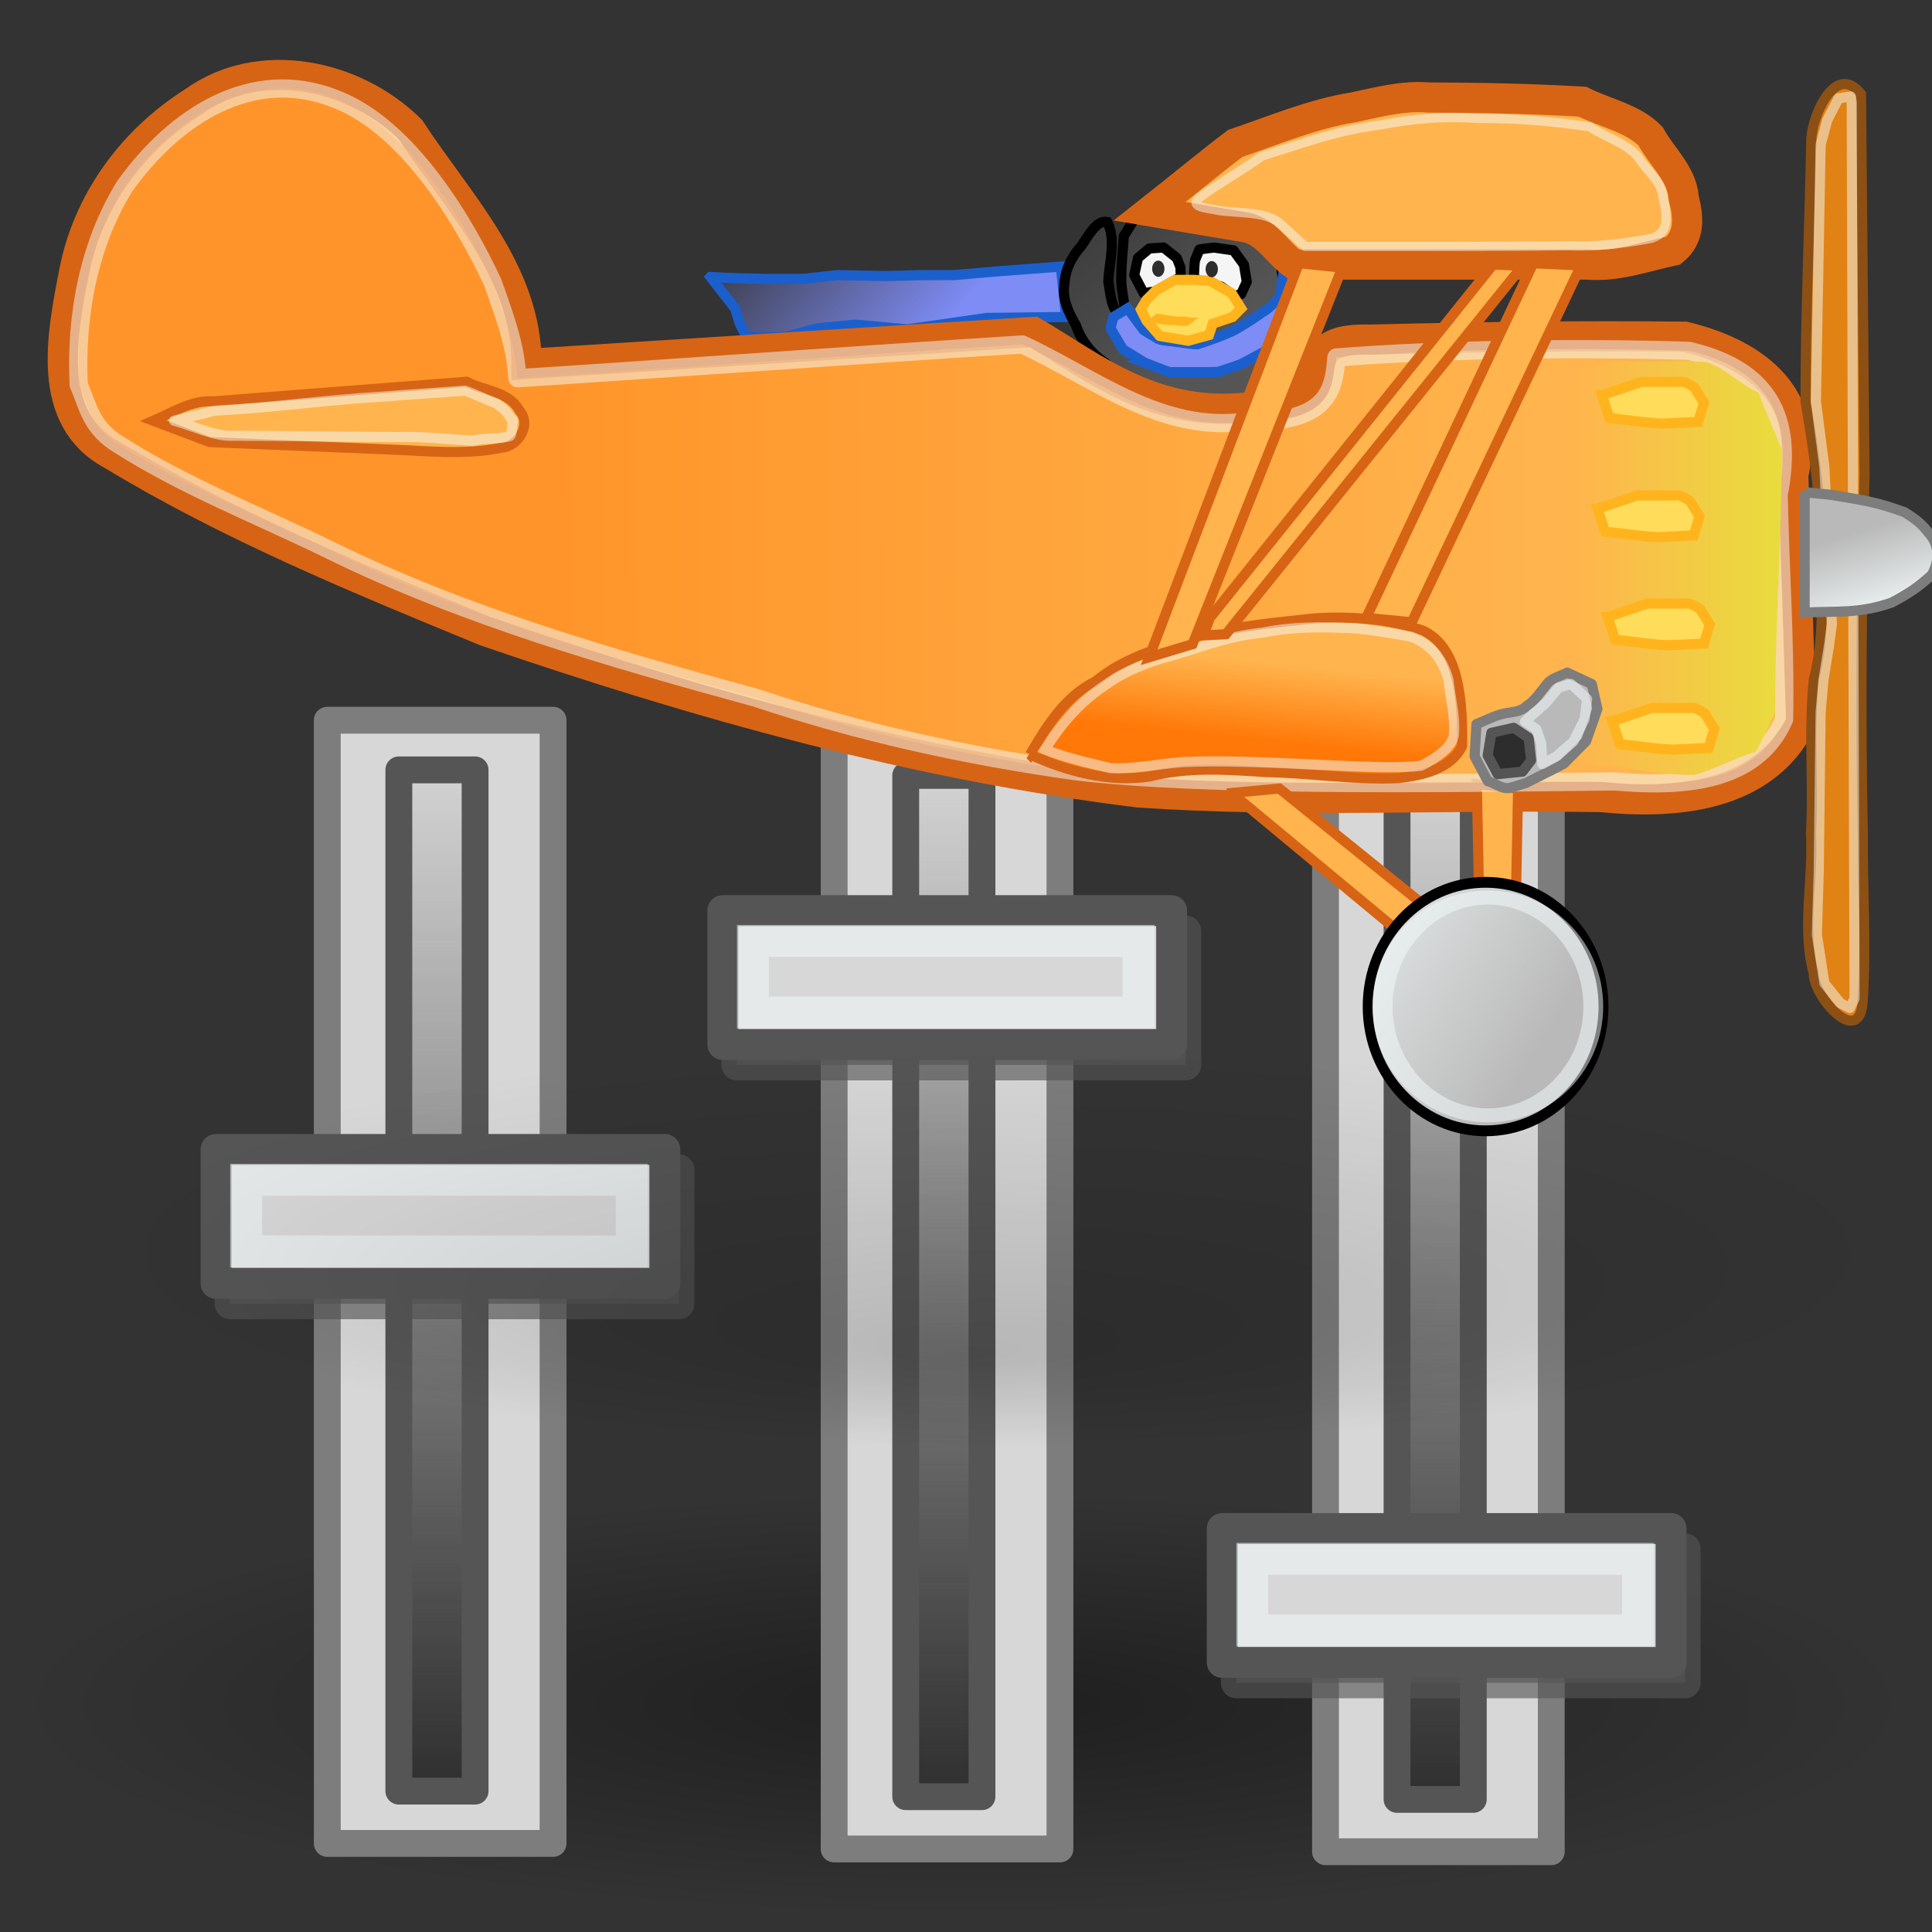 <?xml version="1.0" encoding="UTF-8" standalone="no"?>
<!-- Created with Inkscape (http://www.inkscape.org/) -->

<svg
   xmlns:dc="http://purl.org/dc/elements/1.1/"
   xmlns:cc="http://creativecommons.org/ns#"
   xmlns:rdf="http://www.w3.org/1999/02/22-rdf-syntax-ns#"
   xmlns:svg="http://www.w3.org/2000/svg"
   xmlns="http://www.w3.org/2000/svg"
   xmlns:xlink="http://www.w3.org/1999/xlink"
   xmlns:sodipodi="http://sodipodi.sourceforge.net/DTD/sodipodi-0.dtd"
   xmlns:inkscape="http://www.inkscape.org/namespaces/inkscape"
   width="64px"
   height="64px"
   id="svg3672"
   sodipodi:version="0.32"
   inkscape:version="0.48.1 r9760"
   sodipodi:docname="gcompris-admin.svg"
   inkscape:output_extension="org.inkscape.output.svg.inkscape"
   version="1.1">
  <rect width="100%" height="100%" fill="#333333" stroke="none"/>
  <sodipodi:namedview
     id="base"
     pagecolor="#ffffff"
     bordercolor="#666666"
     borderopacity="1.0"
     inkscape:pageopacity="0.0"
     inkscape:pageshadow="2"
     inkscape:zoom="4.0120419"
     inkscape:cx="14.181638"
     inkscape:cy="24.007484"
     inkscape:current-layer="layer1"
     showgrid="true"
     inkscape:document-units="px"
     inkscape:grid-bbox="true"
     inkscape:window-width="728"
     inkscape:window-height="700"
     inkscape:window-x="438"
     inkscape:window-y="208"
     inkscape:window-maximized="0" />
  <defs
     id="defs3674">
    <inkscape:perspective
       id="perspective3680"
       inkscape:persp3d-origin="32 : 21.333333 : 1"
       inkscape:vp_z="64 : 32 : 1"
       inkscape:vp_y="0 : 1000 : 0"
       inkscape:vp_x="0 : 32 : 1"
       sodipodi:type="inkscape:persp3d" />
    <radialGradient
       inkscape:collect="always"
       xlink:href="#linearGradient24276"
       id="radialGradient24282"
       cx="24.906"
       cy="35.469"
       fx="24.906"
       fy="35.469"
       r="17.406"
       gradientTransform="matrix(1,0,0,0.321,0,24.07)"
       gradientUnits="userSpaceOnUse" />
    <radialGradient
       inkscape:collect="always"
       xlink:href="#linearGradient11520"
       id="radialGradient1366"
       gradientUnits="userSpaceOnUse"
       gradientTransform="matrix(2.049,-1.696401e-32,0,2.049,-25.65,-37.311)"
       cx="24.446"
       cy="35.878"
       fx="24.446"
       fy="35.878"
       r="20.531" />
    <radialGradient
       inkscape:collect="always"
       xlink:href="#linearGradient11508"
       id="radialGradient1356"
       gradientUnits="userSpaceOnUse"
       gradientTransform="matrix(1,0,0,0.338,2.220359e-14,29.482)"
       cx="30.204"
       cy="44.565"
       fx="30.204"
       fy="44.565"
       r="6.566" />
    <radialGradient
       inkscape:collect="always"
       xlink:href="#linearGradient11494"
       id="radialGradient1354"
       gradientUnits="userSpaceOnUse"
       gradientTransform="matrix(1.243,2.106784e-16,-2.106784e-16,1.243,-6.714,-3.743)"
       cx="27.577"
       cy="15.048"
       fx="27.577"
       fy="15.048"
       r="3.834" />
    <radialGradient
       inkscape:collect="always"
       xlink:href="#linearGradient11494"
       id="radialGradient1352"
       gradientUnits="userSpaceOnUse"
       gradientTransform="matrix(1.243,2.106784e-16,-2.106784e-16,1.243,-6.714,-3.743)"
       cx="27.577"
       cy="16.049"
       fx="27.577"
       fy="16.049"
       r="3.834" />
    <radialGradient
       inkscape:collect="always"
       xlink:href="#linearGradient11520"
       id="radialGradient1350"
       gradientUnits="userSpaceOnUse"
       gradientTransform="matrix(1.995,-1.651527e-32,0,1.995,-24.325,-35.701)"
       cx="24.446"
       cy="35.878"
       fx="24.446"
       fy="35.878"
       r="20.531" />
    <radialGradient
       inkscape:collect="always"
       xlink:href="#linearGradient11508"
       id="radialGradient1348"
       gradientUnits="userSpaceOnUse"
       gradientTransform="matrix(1,0,0,0.338,-1.353344e-14,29.482)"
       cx="30.204"
       cy="44.565"
       fx="30.204"
       fy="44.565"
       r="6.566" />
    <radialGradient
       r="6.566"
       fy="44.565"
       fx="30.204"
       cy="44.565"
       cx="30.204"
       gradientTransform="matrix(1,0,0,0.338,8.404809e-16,29.482)"
       gradientUnits="userSpaceOnUse"
       id="radialGradient11532"
       xlink:href="#linearGradient11508"
       inkscape:collect="always" />
    <radialGradient
       gradientUnits="userSpaceOnUse"
       gradientTransform="matrix(1,0,0,0.338,2.166583e-14,29.482)"
       r="6.566"
       fy="44.565"
       fx="30.204"
       cy="44.565"
       cx="30.204"
       id="radialGradient11514"
       xlink:href="#linearGradient11508"
       inkscape:collect="always" />
    <radialGradient
       r="3.834"
       fy="16.049"
       fx="27.577"
       cy="16.049"
       cx="27.577"
       gradientTransform="matrix(1.243,2.106784e-16,-2.106784e-16,1.243,-6.714,-3.743)"
       gradientUnits="userSpaceOnUse"
       id="radialGradient11504"
       xlink:href="#linearGradient11494"
       inkscape:collect="always" />
    <radialGradient
       gradientTransform="matrix(1.243,2.106784e-16,-2.106784e-16,1.243,-6.714,-3.743)"
       gradientUnits="userSpaceOnUse"
       r="3.834"
       fy="15.048"
       fx="27.577"
       cy="15.048"
       cx="27.577"
       id="radialGradient11500"
       xlink:href="#linearGradient11494"
       inkscape:collect="always" />
    <radialGradient
       r="8.5"
       fy="39.143"
       fx="12.071"
       cy="39.143"
       cx="12.071"
       gradientTransform="matrix(1,0,0,0.487,0,20.065)"
       gradientUnits="userSpaceOnUse"
       id="radialGradient11441"
       xlink:href="#linearGradient11399"
       inkscape:collect="always" />
    <linearGradient
       y2="33.462"
       x2="26.759"
       y1="19.774"
       x1="13.267"
       gradientTransform="translate(-60.857,0.429)"
       gradientUnits="userSpaceOnUse"
       id="linearGradient11439"
       xlink:href="#linearGradient11415"
       inkscape:collect="always" />
    <linearGradient
       gradientTransform="translate(-60.571,0)"
       y2="39.034"
       x2="35.68"
       y1="9.346"
       x1="9.696"
       gradientUnits="userSpaceOnUse"
       id="linearGradient11427"
       xlink:href="#linearGradient11415"
       inkscape:collect="always" />
    <linearGradient
       gradientTransform="translate(-60.286,-0.286)"
       y2="34.462"
       x2="43.616"
       y1="3.774"
       x1="15.828"
       gradientUnits="userSpaceOnUse"
       id="linearGradient11425"
       xlink:href="#linearGradient11415"
       inkscape:collect="always" />
    <linearGradient
       id="linearGradient11399"
       inkscape:collect="always">
      <stop
         id="stop11401"
         offset="0"
         style="stop-color:#000000;stop-opacity:1;" />
      <stop
         id="stop11403"
         offset="1"
         style="stop-color:#000000;stop-opacity:0;" />
    </linearGradient>
    <linearGradient
       id="linearGradient11415">
      <stop
         id="stop11417"
         offset="0"
         style="stop-color:#204a87;stop-opacity:0;" />
      <stop
         style="stop-color:#204a87;stop-opacity:1;"
         offset="0.5"
         id="stop11423" />
      <stop
         id="stop11419"
         offset="1"
         style="stop-color:#204a87;stop-opacity:0;" />
    </linearGradient>
    <linearGradient
       id="linearGradient11494"
       inkscape:collect="always">
      <stop
         id="stop11496"
         offset="0"
         style="stop-color:#ef2929;stop-opacity:1;" />
      <stop
         id="stop11498"
         offset="1"
         style="stop-color:#ef2929;stop-opacity:0;" />
    </linearGradient>
    <linearGradient
       id="linearGradient11508"
       inkscape:collect="always">
      <stop
         id="stop11510"
         offset="0"
         style="stop-color:#000000;stop-opacity:1;" />
      <stop
         id="stop11512"
         offset="1"
         style="stop-color:#000000;stop-opacity:0;" />
    </linearGradient>
    <linearGradient
       id="linearGradient11520">
      <stop
         id="stop11522"
         offset="0"
         style="stop-color:#ffffff;stop-opacity:1;" />
      <stop
         id="stop11524"
         offset="1"
         style="stop-color:#dcdcdc;stop-opacity:1;" />
    </linearGradient>
    <linearGradient
       y2="27.375"
       x2="21.5"
       y1="30"
       x1="21.5"
       gradientTransform="matrix(1.016,0,0,1,5.456,-2.177)"
       gradientUnits="userSpaceOnUse"
       id="linearGradient12918"
       xlink:href="#linearGradient11625"
       inkscape:collect="always" />
    <linearGradient
       id="linearGradient11625"
       inkscape:collect="always">
      <stop
         id="stop11627"
         offset="0"
         style="stop-color:#fce94f;stop-opacity:1;" />
      <stop
         id="stop11629"
         offset="1"
         style="stop-color:#fce94f;stop-opacity:0;" />
    </linearGradient>
    <linearGradient
       y2="27.375"
       x2="21.5"
       y1="30"
       x1="21.5"
       gradientTransform="matrix(0.985,0,0,1,4.112,-2.177)"
       gradientUnits="userSpaceOnUse"
       id="linearGradient12921"
       xlink:href="#linearGradient11625"
       inkscape:collect="always" />
    <linearGradient
       y2="27.375"
       x2="21.5"
       y1="30"
       x1="21.5"
       gradientTransform="matrix(0.985,0,0,1.023,2.121,-2.816)"
       gradientUnits="userSpaceOnUse"
       id="linearGradient12924"
       xlink:href="#linearGradient11625"
       inkscape:collect="always" />
    <radialGradient
       r="4.75"
       fy="27.75"
       fx="25"
       cy="27.75"
       cx="25"
       gradientTransform="matrix(3.07,2.727143e-15,-3.444813e-15,3.879,-51.465,-78.834)"
       gradientUnits="userSpaceOnUse"
       id="radialGradient12909"
       xlink:href="#linearGradient11615"
       inkscape:collect="always" />
    <linearGradient
       id="linearGradient11615">
      <stop
         id="stop11617"
         offset="0"
         style="stop-color:#636363;stop-opacity:1;" />
      <stop
         id="stop11619"
         offset="1"
         style="stop-color:#000000;stop-opacity:1;" />
    </linearGradient>
    <linearGradient
       gradientTransform="matrix(1,0,0,0.838,0.922,3.988)"
       gradientUnits="userSpaceOnUse"
       y2="39.447"
       x2="24.446"
       y1="12.947"
       x1="24.446"
       id="linearGradient11608"
       xlink:href="#linearGradient11602"
       inkscape:collect="always" />
    <linearGradient
       id="linearGradient11602">
      <stop
         id="stop11604"
         offset="0"
         style="stop-color:#f6f6f6;stop-opacity:1;" />
      <stop
         id="stop11606"
         offset="1"
         style="stop-color:#e0e0e0;stop-opacity:1;" />
    </linearGradient>
    <linearGradient
       gradientTransform="matrix(1.062,0,0,0.838,-0.593,3.988)"
       gradientUnits="userSpaceOnUse"
       y2="38.947"
       x2="31.799"
       y1="8.947"
       x1="20.092"
       id="linearGradient11600"
       xlink:href="#linearGradient11594"
       inkscape:collect="always" />
    <linearGradient
       id="linearGradient11594">
      <stop
         id="stop11596"
         offset="0"
         style="stop-color:#ffffff;stop-opacity:1;" />
      <stop
         id="stop11598"
         offset="1"
         style="stop-color:#d1d1d1;stop-opacity:1;" />
    </linearGradient>
    <linearGradient
       id="linearGradient24230">
      <stop
         style="stop-color:#677579;stop-opacity:1;"
         offset="0"
         id="stop24232" />
      <stop
         style="stop-color:#333333;stop-opacity:1;"
         offset="1"
         id="stop24234" />
    </linearGradient>
    <linearGradient
       inkscape:collect="always"
       id="linearGradient24276">
      <stop
         style="stop-color:#000000;stop-opacity:1;"
         offset="0"
         id="stop24278" />
      <stop
         style="stop-color:#000000;stop-opacity:0;"
         offset="1"
         id="stop24280" />
    </linearGradient>
    <linearGradient
       id="linearGradient5048">
      <stop
         style="stop-color:black;stop-opacity:0;"
         offset="0"
         id="stop5050" />
      <stop
         id="stop5056"
         offset="0.5"
         style="stop-color:black;stop-opacity:1;" />
      <stop
         style="stop-color:black;stop-opacity:0;"
         offset="1"
         id="stop5052" />
    </linearGradient>
    <inkscape:perspective
       sodipodi:type="inkscape:persp3d"
       inkscape:vp_x="0 : 24 : 1"
       inkscape:vp_y="0 : 1000 : 0"
       inkscape:vp_z="48 : 24 : 1"
       inkscape:persp3d-origin="24 : 16 : 1"
       id="perspective3786" />
    <radialGradient
       inkscape:collect="always"
       xlink:href="#linearGradient24276"
       id="radialGradient4643"
       cx="24.906"
       cy="35.469"
       fx="24.906"
       fy="35.469"
       r="17.406"
       gradientTransform="matrix(1,0,0,0.321,0,24.07)"
       gradientUnits="userSpaceOnUse" />
    <radialGradient
       inkscape:collect="always"
       xlink:href="#linearGradient11520"
       id="radialGradient4637"
       gradientUnits="userSpaceOnUse"
       gradientTransform="matrix(2.049,-1.696401e-32,0,2.049,-25.65,-37.311)"
       cx="24.446"
       cy="35.878"
       fx="24.446"
       fy="35.878"
       r="20.531" />
    <radialGradient
       inkscape:collect="always"
       xlink:href="#linearGradient11508"
       id="radialGradient4635"
       gradientUnits="userSpaceOnUse"
       gradientTransform="matrix(1,0,0,0.338,2.220359e-14,29.482)"
       cx="30.204"
       cy="44.565"
       fx="30.204"
       fy="44.565"
       r="6.566" />
    <radialGradient
       inkscape:collect="always"
       xlink:href="#linearGradient11494"
       id="radialGradient4633"
       gradientUnits="userSpaceOnUse"
       gradientTransform="matrix(1.243,2.106784e-16,-2.106784e-16,1.243,-6.714,-3.743)"
       cx="27.577"
       cy="15.048"
       fx="27.577"
       fy="15.048"
       r="3.834" />
    <radialGradient
       inkscape:collect="always"
       xlink:href="#linearGradient11494"
       id="radialGradient4631"
       gradientUnits="userSpaceOnUse"
       gradientTransform="matrix(1.243,2.106784e-16,-2.106784e-16,1.243,-6.714,-3.743)"
       cx="27.577"
       cy="16.049"
       fx="27.577"
       fy="16.049"
       r="3.834" />
    <radialGradient
       inkscape:collect="always"
       xlink:href="#linearGradient11520"
       id="radialGradient4629"
       gradientUnits="userSpaceOnUse"
       gradientTransform="matrix(1.995,-1.651527e-32,0,1.995,-24.325,-35.701)"
       cx="24.446"
       cy="35.878"
       fx="24.446"
       fy="35.878"
       r="20.531" />
    <radialGradient
       inkscape:collect="always"
       xlink:href="#linearGradient11508"
       id="radialGradient4627"
       gradientUnits="userSpaceOnUse"
       gradientTransform="matrix(1,0,0,0.338,-1.353344e-14,29.482)"
       cx="30.204"
       cy="44.565"
       fx="30.204"
       fy="44.565"
       r="6.566" />
    <radialGradient
       r="6.566"
       fy="44.565"
       fx="30.204"
       cy="44.565"
       cx="30.204"
       gradientTransform="matrix(1,0,0,0.338,8.404809e-16,29.482)"
       gradientUnits="userSpaceOnUse"
       id="radialGradient4625"
       xlink:href="#linearGradient11508"
       inkscape:collect="always" />
    <radialGradient
       gradientUnits="userSpaceOnUse"
       gradientTransform="matrix(1,0,0,0.338,2.166583e-14,29.482)"
       r="6.566"
       fy="44.565"
       fx="30.204"
       cy="44.565"
       cx="30.204"
       id="radialGradient4622"
       xlink:href="#linearGradient11508"
       inkscape:collect="always" />
    <radialGradient
       r="3.834"
       fy="16.049"
       fx="27.577"
       cy="16.049"
       cx="27.577"
       gradientTransform="matrix(1.243,2.106784e-16,-2.106784e-16,1.243,-6.714,-3.743)"
       gradientUnits="userSpaceOnUse"
       id="radialGradient4620"
       xlink:href="#linearGradient11494"
       inkscape:collect="always" />
    <radialGradient
       gradientTransform="matrix(1.243,2.106784e-16,-2.106784e-16,1.243,-6.714,-3.743)"
       gradientUnits="userSpaceOnUse"
       r="3.834"
       fy="15.048"
       fx="27.577"
       cy="15.048"
       cx="27.577"
       id="radialGradient4618"
       xlink:href="#linearGradient11494"
       inkscape:collect="always" />
    <radialGradient
       r="8.5"
       fy="39.143"
       fx="12.071"
       cy="39.143"
       cx="12.071"
       gradientTransform="matrix(1,0,0,0.487,0,20.065)"
       gradientUnits="userSpaceOnUse"
       id="radialGradient4616"
       xlink:href="#linearGradient11399"
       inkscape:collect="always" />
    <linearGradient
       y2="33.462"
       x2="26.759"
       y1="19.774"
       x1="13.267"
       gradientTransform="translate(-60.857,0.429)"
       gradientUnits="userSpaceOnUse"
       id="linearGradient4614"
       xlink:href="#linearGradient11415"
       inkscape:collect="always" />
    <linearGradient
       gradientTransform="translate(-60.571,0)"
       y2="39.034"
       x2="35.68"
       y1="9.346"
       x1="9.696"
       gradientUnits="userSpaceOnUse"
       id="linearGradient4612"
       xlink:href="#linearGradient11415"
       inkscape:collect="always" />
    <linearGradient
       gradientTransform="translate(-60.286,-0.286)"
       y2="34.462"
       x2="43.616"
       y1="3.774"
       x1="15.828"
       gradientUnits="userSpaceOnUse"
       id="linearGradient4610"
       xlink:href="#linearGradient11415"
       inkscape:collect="always" />
    <linearGradient
       id="linearGradient4596">
      <stop
         id="stop4598"
         offset="0"
         style="stop-color:#204a87;stop-opacity:0;" />
      <stop
         style="stop-color:#204a87;stop-opacity:1;"
         offset="0.5"
         id="stop4600" />
      <stop
         id="stop4602"
         offset="1"
         style="stop-color:#204a87;stop-opacity:0;" />
    </linearGradient>
    <linearGradient
       id="linearGradient4578">
      <stop
         id="stop4580"
         offset="0"
         style="stop-color:#ffffff;stop-opacity:1;" />
      <stop
         id="stop4582"
         offset="1"
         style="stop-color:#dcdcdc;stop-opacity:1;" />
    </linearGradient>
    <linearGradient
       y2="27.375"
       x2="21.5"
       y1="30"
       x1="21.5"
       gradientTransform="matrix(1.016,0,0,1,5.456,-2.177)"
       gradientUnits="userSpaceOnUse"
       id="linearGradient4576"
       xlink:href="#linearGradient11625"
       inkscape:collect="always" />
    <linearGradient
       y2="27.375"
       x2="21.5"
       y1="30"
       x1="21.5"
       gradientTransform="matrix(0.985,0,0,1,4.112,-2.177)"
       gradientUnits="userSpaceOnUse"
       id="linearGradient4568"
       xlink:href="#linearGradient11625"
       inkscape:collect="always" />
    <linearGradient
       y2="27.375"
       x2="21.5"
       y1="30"
       x1="21.5"
       gradientTransform="matrix(0.985,0,0,1.023,2.121,-2.816)"
       gradientUnits="userSpaceOnUse"
       id="linearGradient4566"
       xlink:href="#linearGradient11625"
       inkscape:collect="always" />
    <radialGradient
       r="4.75"
       fy="27.75"
       fx="25"
       cy="27.75"
       cx="25"
       gradientTransform="matrix(3.07,2.727143e-15,-3.444813e-15,3.879,-51.465,-78.834)"
       gradientUnits="userSpaceOnUse"
       id="radialGradient4564"
       xlink:href="#linearGradient11615"
       inkscape:collect="always" />
    <linearGradient
       id="linearGradient4558">
      <stop
         id="stop4560"
         offset="0"
         style="stop-color:#636363;stop-opacity:1;" />
      <stop
         id="stop4562"
         offset="1"
         style="stop-color:#000000;stop-opacity:1;" />
    </linearGradient>
    <linearGradient
       gradientTransform="matrix(1,0,0,0.838,0.922,3.988)"
       gradientUnits="userSpaceOnUse"
       y2="39.447"
       x2="24.446"
       y1="12.947"
       x1="24.446"
       id="linearGradient4556"
       xlink:href="#linearGradient11602"
       inkscape:collect="always" />
    <linearGradient
       id="linearGradient4550">
      <stop
         id="stop4552"
         offset="0"
         style="stop-color:#f6f6f6;stop-opacity:1;" />
      <stop
         id="stop4554"
         offset="1"
         style="stop-color:#e0e0e0;stop-opacity:1;" />
    </linearGradient>
    <linearGradient
       gradientTransform="matrix(1.062,0,0,0.838,-0.593,3.988)"
       gradientUnits="userSpaceOnUse"
       y2="38.947"
       x2="31.799"
       y1="8.947"
       x1="20.092"
       id="linearGradient4548"
       xlink:href="#linearGradient11594"
       inkscape:collect="always" />
    <linearGradient
       id="linearGradient4542">
      <stop
         id="stop4544"
         offset="0"
         style="stop-color:#ffffff;stop-opacity:1;" />
      <stop
         id="stop4546"
         offset="1"
         style="stop-color:#d1d1d1;stop-opacity:1;" />
    </linearGradient>
    <linearGradient
       id="linearGradient4536">
      <stop
         style="stop-color:#677579;stop-opacity:1;"
         offset="0"
         id="stop4538" />
      <stop
         style="stop-color:#333333;stop-opacity:1;"
         offset="1"
         id="stop4540" />
    </linearGradient>
    <linearGradient
       id="linearGradient4515">
      <stop
         style="stop-color:black;stop-opacity:0;"
         offset="0"
         id="stop4517" />
      <stop
         id="stop4519"
         offset="0.5"
         style="stop-color:black;stop-opacity:1;" />
      <stop
         style="stop-color:black;stop-opacity:0;"
         offset="1"
         id="stop4521" />
    </linearGradient>
    <inkscape:perspective
       sodipodi:type="inkscape:persp3d"
       inkscape:vp_x="0 : 24 : 1"
       inkscape:vp_y="0 : 1000 : 0"
       inkscape:vp_z="48 : 24 : 1"
       inkscape:persp3d-origin="24 : 16 : 1"
       id="perspective4507" />
    <linearGradient
       inkscape:collect="always"
       xlink:href="#linearGradient2789"
       id="linearGradient3606"
       gradientUnits="userSpaceOnUse"
       x1="25.594"
       y1="20.927"
       x2="26.14"
       y2="51.027" />
    <inkscape:perspective
       id="perspective3541"
       inkscape:persp3d-origin="24 : 16 : 1"
       inkscape:vp_z="48 : 24 : 1"
       inkscape:vp_y="0 : 1000 : 0"
       inkscape:vp_x="0 : 24 : 1"
       sodipodi:type="inkscape:persp3d" />
    <linearGradient
       id="linearGradient3560">
      <stop
         id="stop3562"
         offset="0"
         style="stop-color:white;stop-opacity:1;" />
      <stop
         id="stop3564"
         offset="1"
         style="stop-color:#c1c7bc;stop-opacity:1;" />
    </linearGradient>
    <linearGradient
       id="linearGradient3566">
      <stop
         id="stop3568"
         offset="0"
         style="stop-color:#f57900;stop-opacity:1;" />
      <stop
         id="stop3570"
         offset="1"
         style="stop-color:#fcaf3e;stop-opacity:1;" />
    </linearGradient>
    <inkscape:perspective
       id="perspective3386"
       inkscape:persp3d-origin="372.04724 : 350.78739 : 1"
       inkscape:vp_z="744.09448 : 526.18109 : 1"
       inkscape:vp_y="0 : 1000 : 0"
       inkscape:vp_x="0 : 526.18109 : 1"
       sodipodi:type="inkscape:persp3d" />
    <inkscape:perspective
       id="perspective3239"
       inkscape:persp3d-origin="24 : 16 : 1"
       inkscape:vp_z="48 : 24 : 1"
       inkscape:vp_y="0 : 1000 : 0"
       inkscape:vp_x="0 : 24 : 1"
       sodipodi:type="inkscape:persp3d" />
    <linearGradient
       y2="4.323"
       x2="21.348"
       y1="45.171"
       x1="21.348"
       gradientUnits="userSpaceOnUse"
       id="linearGradient3242"
       xlink:href="#linearGradient2789"
       inkscape:collect="always" />
    <linearGradient
       y2="51.027"
       x2="26.14"
       y1="20.927"
       x1="25.594"
       gradientUnits="userSpaceOnUse"
       id="linearGradient3244"
       xlink:href="#linearGradient2789"
       inkscape:collect="always" />
    <linearGradient
       y2="5.659"
       x2="9.814"
       y1="7.135"
       x1="7.274"
       gradientTransform="matrix(2.742,0,0,2.839,-4.404,-5.256)"
       gradientUnits="userSpaceOnUse"
       id="linearGradient3246"
       xlink:href="#linearGradient2276"
       inkscape:collect="always" />
    <radialGradient
       r="10.496"
       fy="10.499"
       fx="10.5"
       cy="10.499"
       cx="10.5"
       gradientTransform="matrix(2.147,4.691471e-7,-4.692465e-7,2.147,1.426,0.431)"
       gradientUnits="userSpaceOnUse"
       id="radialGradient3248"
       xlink:href="#linearGradient2276"
       inkscape:collect="always" />
    <linearGradient
       id="linearGradient3262">
      <stop
         id="stop3264"
         offset="0"
         style="stop-color:white;stop-opacity:1;" />
      <stop
         id="stop3266"
         offset="1"
         style="stop-color:#c1c7bc;stop-opacity:1;" />
    </linearGradient>
    <linearGradient
       id="linearGradient3268">
      <stop
         id="stop3270"
         offset="0"
         style="stop-color:#f57900;stop-opacity:1;" />
      <stop
         id="stop3272"
         offset="1"
         style="stop-color:#fcaf3e;stop-opacity:1;" />
    </linearGradient>
    <radialGradient
       r="12.125"
       fy="27.875"
       fx="16"
       cy="27.875"
       cx="16"
       gradientTransform="matrix(1,0,0,0.289,0,19.829)"
       gradientUnits="userSpaceOnUse"
       id="radialGradient3274"
       xlink:href="#linearGradient6917"
       inkscape:collect="always" />
    <radialGradient
       r="17.709"
       fy="15.491"
       fx="10.783"
       cy="15.491"
       cx="10.783"
       gradientTransform="matrix(0.404,0,0,0.428,4.301,2.477)"
       gradientUnits="userSpaceOnUse"
       id="radialGradient3276"
       xlink:href="#linearGradient2322"
       inkscape:collect="always" />
    <inkscape:perspective
       id="perspective3297"
       inkscape:persp3d-origin="24 : 16 : 1"
       inkscape:vp_z="48 : 24 : 1"
       inkscape:vp_y="0 : 1000 : 0"
       inkscape:vp_x="0 : 24 : 1"
       sodipodi:type="inkscape:persp3d" />
    <linearGradient
       id="linearGradient6917"
       inkscape:collect="always">
      <stop
         id="stop6919"
         offset="0"
         style="stop-color:#000000;stop-opacity:1;" />
      <stop
         id="stop6921"
         offset="1"
         style="stop-color:#000000;stop-opacity:0;" />
    </linearGradient>
    <linearGradient
       id="linearGradient2789"
       inkscape:collect="always">
      <stop
         id="stop2791"
         offset="0"
         style="stop-color:white;stop-opacity:1;" />
      <stop
         id="stop2793"
         offset="1"
         style="stop-color:white;stop-opacity:0;" />
    </linearGradient>
    <linearGradient
       id="linearGradient2322">
      <stop
         id="stop2324"
         offset="0"
         style="stop-color:white;stop-opacity:1;" />
      <stop
         id="stop2326"
         offset="1"
         style="stop-color:#c1c7bc;stop-opacity:1;" />
    </linearGradient>
    <linearGradient
       id="linearGradient2276">
      <stop
         id="stop2278"
         offset="0"
         style="stop-color:#f57900;stop-opacity:1;" />
      <stop
         id="stop2280"
         offset="1"
         style="stop-color:#fcaf3e;stop-opacity:1;" />
    </linearGradient>
    <inkscape:perspective
       id="perspective3236"
       inkscape:persp3d-origin="24 : 16 : 1"
       inkscape:vp_z="48 : 24 : 1"
       inkscape:vp_y="0 : 1000 : 0"
       inkscape:vp_x="0 : 24 : 1"
       sodipodi:type="inkscape:persp3d" />
    <linearGradient
       id="linearGradient2202"
       inkscape:collect="always">
      <stop
         id="stop2204"
         offset="0"
         style="stop-color:#000000;stop-opacity:1;" />
      <stop
         id="stop2206"
         offset="1"
         style="stop-color:#000000;stop-opacity:0;" />
    </linearGradient>
    <linearGradient
       id="linearGradient2821"
       inkscape:collect="always">
      <stop
         id="stop2823"
         offset="0"
         style="stop-color:#ffffff;stop-opacity:1" />
      <stop
         id="stop2825"
         offset="1"
         style="stop-color:#d3d7cf" />
    </linearGradient>
    <linearGradient
       id="linearGradient2810"
       inkscape:collect="always">
      <stop
         id="stop2812"
         offset="0"
         style="stop-color:#ffffff;stop-opacity:1;" />
      <stop
         id="stop2814"
         offset="1"
         style="stop-color:#ffffff;stop-opacity:0;" />
    </linearGradient>
    <linearGradient
       gradientTransform="matrix(0.951,0,0,0.951,1.217,2.191)"
       gradientUnits="userSpaceOnUse"
       y2="35.373"
       x2="20.203"
       y1="23.876"
       x1="27.472"
       id="linearGradient2816"
       xlink:href="#linearGradient2810"
       inkscape:collect="always" />
    <radialGradient
       gradientUnits="userSpaceOnUse"
       r="18.991"
       fy="18.369"
       fx="19.825"
       cy="18.369"
       cx="19.825"
       id="radialGradient2827"
       xlink:href="#linearGradient2821"
       inkscape:collect="always" />
    <radialGradient
       gradientUnits="userSpaceOnUse"
       gradientTransform="matrix(0.99,0,0,0.106,0.221,38.636)"
       r="21.929"
       fy="43.662"
       fx="22.931"
       cy="43.662"
       cx="22.931"
       id="radialGradient2208"
       xlink:href="#linearGradient2202"
       inkscape:collect="always" />
    <inkscape:perspective
       id="perspective2390"
       inkscape:persp3d-origin="372.04724 : 350.78739 : 1"
       inkscape:vp_z="744.09448 : 526.18109 : 1"
       inkscape:vp_y="0 : 1000 : 0"
       inkscape:vp_x="0 : 526.18109 : 1"
       sodipodi:type="inkscape:persp3d" />
    <inkscape:perspective
       sodipodi:type="inkscape:persp3d"
       inkscape:vp_x="0 : 526.18109 : 1"
       inkscape:vp_y="0 : 1000 : 0"
       inkscape:vp_z="744.09448 : 526.18109 : 1"
       inkscape:persp3d-origin="372.04724 : 350.78739 : 1"
       id="perspective10" />
    <linearGradient
       id="linearGradient3465">
      <stop
         style="stop-color:#babdb6;stop-opacity:1;"
         offset="0"
         id="stop3467" />
      <stop
         style="stop-color:#ffffff;stop-opacity:1;"
         offset="1"
         id="stop3469" />
    </linearGradient>
    <linearGradient
       id="linearGradient3479">
      <stop
         style="stop-color:#fcaf3e;stop-opacity:1;"
         offset="0"
         id="stop3481" />
      <stop
         style="stop-color:#fce53e;stop-opacity:1;"
         offset="1"
         id="stop3483" />
    </linearGradient>
    <linearGradient
       y2="12.383"
       x2="12.53"
       y1="59.116"
       x1="12.53"
       gradientTransform="matrix(1.003,0,0,0.752,1.903,15.24)"
       gradientUnits="userSpaceOnUse"
       id="linearGradient4983-517"
       xlink:href="#linearGradient4676-344"
       inkscape:collect="always" />
    <linearGradient
       id="linearGradient4676-344"
       inkscape:collect="always">
      <stop
         id="stop3407"
         offset="0"
         style="stop-color:#2d2d2d;stop-opacity:1;" />
      <stop
         id="stop3409"
         offset="1"
         style="stop-color:#2d2d2d;stop-opacity:0;" />
    </linearGradient>
    <linearGradient
       y2="12.383"
       x2="12.53"
       y1="59.116"
       x1="12.53"
       gradientTransform="matrix(1.003,0,0,0.752,34.971,15.515)"
       gradientUnits="userSpaceOnUse"
       id="linearGradient4967-273"
       xlink:href="#linearGradient4676-773"
       inkscape:collect="always" />
    <linearGradient
       id="linearGradient4676-773"
       inkscape:collect="always">
      <stop
         id="stop3413"
         offset="0"
         style="stop-color:#2d2d2d;stop-opacity:1;" />
      <stop
         id="stop3415"
         offset="1"
         style="stop-color:#2d2d2d;stop-opacity:0;" />
    </linearGradient>
    <linearGradient
       y2="12.383"
       x2="12.53"
       y1="59.116"
       x1="12.53"
       gradientTransform="matrix(1.003,0,0,0.752,18.694,15.424)"
       gradientUnits="userSpaceOnUse"
       id="linearGradient4975-428"
       xlink:href="#linearGradient4676-454"
       inkscape:collect="always" />
    <linearGradient
       id="linearGradient4676-454"
       inkscape:collect="always">
      <stop
         id="stop3419"
         offset="0"
         style="stop-color:#2d2d2d;stop-opacity:1;" />
      <stop
         id="stop3421"
         offset="1"
         style="stop-color:#2d2d2d;stop-opacity:0;" />
    </linearGradient>
    <radialGradient
       r="12.125"
       fy="27.875"
       fx="16"
       cy="27.875"
       cx="16"
       gradientTransform="matrix(1,0,0,0.289,0,19.829)"
       gradientUnits="userSpaceOnUse"
       id="radialGradient5039-933"
       xlink:href="#linearGradient6917-611"
       inkscape:collect="always" />
    <linearGradient
       id="linearGradient6917-611"
       inkscape:collect="always">
      <stop
         id="stop3425"
         offset="0"
         style="stop-color:#000000;stop-opacity:1;" />
      <stop
         id="stop3427"
         offset="1"
         style="stop-color:#000000;stop-opacity:0;" />
    </linearGradient>
    <radialGradient
       r="57.5"
       fy="145.419"
       fx="50.67"
       cy="114"
       cx="52.5"
       gradientTransform="matrix(0.525,0,0,0.116,4.891,42.811)"
       gradientUnits="userSpaceOnUse"
       id="radialGradient3595"
       xlink:href="#linearGradient5104-870"
       inkscape:collect="always" />
    <inkscape:perspective
       id="perspective39"
       inkscape:persp3d-origin="24 : 16 : 1"
       inkscape:vp_z="48 : 24 : 1"
       inkscape:vp_y="0 : 1000 : 0"
       inkscape:vp_x="0 : 24 : 1"
       sodipodi:type="inkscape:persp3d" />
    <linearGradient
       id="linearGradient7752"
       inkscape:collect="always">
      <stop
         id="stop7754"
         offset="0"
         style="stop-color:#000000;stop-opacity:0.369" />
      <stop
         id="stop7756"
         offset="1"
         style="stop-color:#000000;stop-opacity:0;" />
    </linearGradient>
    <linearGradient
       id="linearGradient5996"
       inkscape:collect="always">
      <stop
         id="stop5998"
         offset="0"
         style="stop-color:#000000;stop-opacity:0.193" />
      <stop
         id="stop6000"
         offset="1"
         style="stop-color:#000000;stop-opacity:0;" />
    </linearGradient>
    <linearGradient
       id="linearGradient5104"
       inkscape:collect="always">
      <stop
         id="stop5106"
         offset="0"
         style="stop-color:#000000;stop-opacity:1;" />
      <stop
         id="stop5108"
         offset="1"
         style="stop-color:#000000;stop-opacity:0;" />
    </linearGradient>
    <linearGradient
       id="linearGradient4197"
       inkscape:collect="always">
      <stop
         id="stop4199"
         offset="0"
         style="stop-color:#ffffff;stop-opacity:1;" />
      <stop
         id="stop4201"
         offset="1"
         style="stop-color:#ffffff;stop-opacity:0;" />
    </linearGradient>
    <linearGradient
       id="linearGradient4187"
       inkscape:collect="always">
      <stop
         id="stop4189"
         offset="0"
         style="stop-color:#ffffff;stop-opacity:1;" />
      <stop
         id="stop4191"
         offset="1"
         style="stop-color:#ffffff;stop-opacity:0.278" />
    </linearGradient>
    <linearGradient
       id="linearGradient4176">
      <stop
         id="stop4178"
         offset="0"
         style="stop-color:#51a0f8;stop-opacity:1;" />
      <stop
         id="stop4180"
         offset="1"
         style="stop-color:#0263d0;stop-opacity:1;" />
    </linearGradient>
    <linearGradient
       gradientTransform="matrix(0.378,0,0,0.418,-0.645,-4.57)"
       gradientUnits="userSpaceOnUse"
       y2="98.833"
       x2="57.995"
       y1="3.472"
       x1="75.787"
       id="linearGradient4193"
       xlink:href="#linearGradient4187"
       inkscape:collect="always" />
    <radialGradient
       gradientUnits="userSpaceOnUse"
       gradientTransform="matrix(0.43,0,0,0.325,-5.126,-0.135)"
       r="32.086"
       fy="33.756"
       fx="62.971"
       cy="48.729"
       cx="62.971"
       id="radialGradient4203"
       xlink:href="#linearGradient4197"
       inkscape:collect="always" />
    <radialGradient
       gradientTransform="matrix(0.432,0,0,0.452,-1.913,-2.866)"
       r="49.918"
       fy="76.753"
       fx="67.655"
       cy="76.753"
       cx="67.655"
       gradientUnits="userSpaceOnUse"
       id="radialGradient4227"
       xlink:href="#linearGradient4176"
       inkscape:collect="always" />
    <radialGradient
       r="57.5"
       fy="145.419"
       fx="50.67"
       cy="114"
       cx="52.5"
       gradientTransform="matrix(0.349,0,0,7.72303e-2,1.743,34.755)"
       gradientUnits="userSpaceOnUse"
       id="radialGradient5113"
       xlink:href="#linearGradient5104"
       inkscape:collect="always" />
    <linearGradient
       gradientTransform="matrix(0.378,0,0,0.378,-0.189,-0.322)"
       gradientUnits="userSpaceOnUse"
       y2="86.999"
       x2="111.17"
       y1="141.309"
       x1="17.101"
       id="linearGradient6002"
       xlink:href="#linearGradient5996"
       inkscape:collect="always" />
    <linearGradient
       gradientTransform="matrix(0.411,0,0,0.408,-0.308,-3.878)"
       gradientUnits="userSpaceOnUse"
       y2="63.3"
       x2="36.393"
       y1="63.3"
       x1="113.845"
       id="linearGradient7758"
       xlink:href="#linearGradient7752"
       inkscape:collect="always" />
    <linearGradient
       id="linearGradient5104-870">
      <stop
         id="stop2898"
         offset="0"
         style="stop-color:#000000;stop-opacity:0.352;" />
      <stop
         id="stop2900"
         offset="1"
         style="stop-color:#000000;stop-opacity:0;" />
    </linearGradient>
    <linearGradient
       id="linearGradient4176-929">
      <stop
         id="stop2904"
         offset="0"
         style="stop-color:#d7d7d7;stop-opacity:1" />
      <stop
         id="stop2906"
         offset="1"
         style="stop-color:#d7d7d7;stop-opacity:1" />
    </linearGradient>
    <inkscape:perspective
       id="perspective3659"
       inkscape:persp3d-origin="0.5 : 0.33333333 : 1"
       inkscape:vp_z="1 : 0.5 : 1"
       inkscape:vp_y="0 : 1000 : 0"
       inkscape:vp_x="0 : 0.5 : 1"
       sodipodi:type="inkscape:persp3d" />
    <inkscape:perspective
       id="perspective3738"
       inkscape:persp3d-origin="0.5 : 0.33333333 : 1"
       inkscape:vp_z="1 : 0.5 : 1"
       inkscape:vp_y="0 : 1000 : 0"
       inkscape:vp_x="0 : 0.5 : 1"
       sodipodi:type="inkscape:persp3d" />
    <inkscape:perspective
       id="perspective3770"
       inkscape:persp3d-origin="0.5 : 0.33333333 : 1"
       inkscape:vp_z="1 : 0.5 : 1"
       inkscape:vp_y="0 : 1000 : 0"
       inkscape:vp_x="0 : 0.5 : 1"
       sodipodi:type="inkscape:persp3d" />
    <inkscape:perspective
       id="perspective3808"
       inkscape:persp3d-origin="0.5 : 0.33333333 : 1"
       inkscape:vp_z="1 : 0.5 : 1"
       inkscape:vp_y="0 : 1000 : 0"
       inkscape:vp_x="0 : 0.5 : 1"
       sodipodi:type="inkscape:persp3d" />
    <inkscape:perspective
       id="perspective3857"
       inkscape:persp3d-origin="0.5 : 0.33333333 : 1"
       inkscape:vp_z="1 : 0.5 : 1"
       inkscape:vp_y="0 : 1000 : 0"
       inkscape:vp_x="0 : 0.5 : 1"
       sodipodi:type="inkscape:persp3d" />
    <inkscape:perspective
       id="perspective3899"
       inkscape:persp3d-origin="0.5 : 0.33333333 : 1"
       inkscape:vp_z="1 : 0.5 : 1"
       inkscape:vp_y="0 : 1000 : 0"
       inkscape:vp_x="0 : 0.5 : 1"
       sodipodi:type="inkscape:persp3d" />
    <clipPath
       clipPathUnits="userSpaceOnUse"
       id="clipPath3917">
      <path
         id="path3919"
         style="font-size:40px;font-style:normal;font-variant:normal;font-weight:normal;font-stretch:normal;fill:#1b5fcd;fill-opacity:1;stroke:none;font-family:Times New Roman;-inkscape-font-specification:'Times New Roman,'"
         d="m 74.933,37.652 c -1.836,1.419 -2.988,2.24 -3.457,2.461 -0.703,0.326 -1.452,0.488 -2.246,0.488 -1.237,-1e-6 -2.259,-0.423 -3.066,-1.27 -0.794,-0.846 -1.191,-1.96 -1.191,-3.34 0,-0.872 0.195,-1.628 0.586,-2.266 0.534,-0.885 1.458,-1.719 2.773,-2.5 1.328,-0.781 3.529,-1.732 6.602,-2.852 l 0,-0.703 c -1e-5,-1.784 -0.286,-3.008 -0.859,-3.672 -0.56,-0.664 -1.38,-0.996 -2.461,-0.996 -0.82,1.8e-5 -1.471,0.221 -1.953,0.664 -0.495,0.443 -0.742,0.951 -0.742,1.523 l 0.039,1.133 c 0,0.599 -0.156,1.061 -0.469,1.387 -0.299,0.326 -0.697,0.488 -1.191,0.488 -0.482,1.2e-5 -0.879,-0.169 -1.191,-0.508 -0.299,-0.339 -0.449,-0.801 -0.449,-1.387 0,-1.12 0.573,-2.148 1.719,-3.086 1.146,-0.937 2.754,-1.406 4.824,-1.406 1.589,1.9e-5 2.891,0.267 3.906,0.801 0.768,0.404 1.335,1.035 1.699,1.895 0.234,0.56 0.352,1.706 0.352,3.438 l 0,6.074 c -1e-5,1.706 0.033,2.754 0.098,3.145 0.065,0.378 0.169,0.632 0.312,0.762 0.156,0.13 0.332,0.195 0.527,0.195 0.208,2e-6 0.391,-0.046 0.547,-0.137 0.273,-0.169 0.801,-0.645 1.582,-1.426 l 0,1.094 c -1.458,1.953 -2.852,2.93 -4.18,2.93 -0.638,0 -1.146,-0.221 -1.523,-0.664 -0.378,-0.443 -0.573,-1.198 -0.586,-2.266 m 0,-1.27 0,-6.816 c -1.966,0.781 -3.236,1.335 -3.809,1.66 -1.029,0.573 -1.764,1.172 -2.207,1.797 -0.443,0.625 -0.664,1.309 -0.664,2.051 0,0.938 0.28,1.719 0.84,2.344 0.56,0.612 1.204,0.918 1.934,0.918 0.99,2e-6 2.292,-0.651 3.906,-1.953" />
    </clipPath>
    <linearGradient
       y2="-14.422"
       x2="117.634"
       y1="-13.819"
       x1="21.114"
       gradientTransform="matrix(0.334,0,0,0.336,10.966,38.933)"
       gradientUnits="userSpaceOnUse"
       id="linearGradient3415"
       xlink:href="#linearGradient2276-371"
       inkscape:collect="always" />
    <linearGradient
       y2="-6.379"
       x2="93.303"
       y1="1.32"
       x1="92.498"
       gradientTransform="matrix(0.334,0,0,0.336,10.966,38.933)"
       gradientUnits="userSpaceOnUse"
       id="linearGradient3410"
       xlink:href="#linearGradient2276-71"
       inkscape:collect="always" />
    <linearGradient
       y2="-11.024"
       x2="153.872"
       y1="-20.025"
       x1="150.998"
       gradientTransform="matrix(0.334,0,0,0.336,10.966,38.933)"
       gradientUnits="userSpaceOnUse"
       id="linearGradient3403"
       xlink:href="#linearGradient3465-869"
       inkscape:collect="always" />
    <linearGradient
       y2="-16.087"
       x2="144.419"
       y1="-16.087"
       x1="121.137"
       gradientTransform="matrix(0.334,0,0,0.336,10.966,38.933)"
       gradientUnits="userSpaceOnUse"
       id="linearGradient3400"
       xlink:href="#linearGradient3479-35"
       inkscape:collect="always" />
    <linearGradient
       id="linearGradient3479-35">
      <stop
         style="stop-color:#ffb44e;stop-opacity:1;"
         offset="0"
         id="stop3201" />
      <stop
         style="stop-color:#e6e13c;stop-opacity:1;"
         offset="1"
         id="stop3203" />
    </linearGradient>
    <linearGradient
       id="linearGradient3465-869">
      <stop
         style="stop-color:#b9b9b9;stop-opacity:1;"
         offset="0"
         id="stop3195" />
      <stop
         style="stop-color:#f4fafa;stop-opacity:1;"
         offset="1"
         id="stop3197" />
    </linearGradient>
    <linearGradient
       id="linearGradient2276-71">
      <stop
         id="stop3189"
         offset="0"
         style="stop-color:#ff7808;stop-opacity:1;" />
      <stop
         id="stop3191"
         offset="1"
         style="stop-color:#ffb44e;stop-opacity:1;" />
    </linearGradient>
    <linearGradient
       id="linearGradient3262-511">
      <stop
         id="stop3183"
         offset="0"
         style="stop-color:#f4fafa;stop-opacity:1;" />
      <stop
         id="stop3185"
         offset="1"
         style="stop-color:#b9b9b9;stop-opacity:1;" />
    </linearGradient>
    <linearGradient
       inkscape:collect="always"
       xlink:href="#linearGradient3262-511"
       id="linearGradient3632-253"
       x1="104.511"
       y1="26.892"
       x2="125.798"
       y2="41.338"
       gradientUnits="userSpaceOnUse" />
    <linearGradient
       id="linearGradient2276-371">
      <stop
         id="stop3177"
         offset="0"
         style="stop-color:#ff7808;stop-opacity:1;" />
      <stop
         id="stop3179"
         offset="1"
         style="stop-color:#ffb44e;stop-opacity:1;" />
    </linearGradient>
    <linearGradient
       inkscape:collect="always"
       id="linearGradient3436-710">
      <stop
         style="stop-color:#555555;stop-opacity:1;"
         offset="0"
         id="stop3171" />
      <stop
         style="stop-color:#555555;stop-opacity:0;"
         offset="1"
         id="stop3173" />
    </linearGradient>
    <linearGradient
       inkscape:collect="always"
       xlink:href="#linearGradient3436-710"
       id="linearGradient3475-777"
       gradientUnits="userSpaceOnUse"
       gradientTransform="translate(-3.752,-5.629)"
       x1="79.55"
       y1="-65.268"
       x2="64.54"
       y2="-83.186" />
    <linearGradient
       inkscape:collect="always"
       id="linearGradient3444-980">
      <stop
         style="stop-color:#7e8cf5;stop-opacity:1;"
         offset="0"
         id="stop3165" />
      <stop
         style="stop-color:#7e8cf5;stop-opacity:0;"
         offset="1"
         id="stop3167" />
    </linearGradient>
    <linearGradient
       inkscape:collect="always"
       xlink:href="#linearGradient3444-980"
       id="linearGradient3473-759"
       gradientUnits="userSpaceOnUse"
       gradientTransform="translate(-3.752,-5.629)"
       x1="49.812"
       y1="-63.861"
       x2="32.458"
       y2="-79.715" />
    <linearGradient
       inkscape:collect="always"
       xlink:href="#linearGradient2789-4"
       id="linearGradient3606-5"
       gradientUnits="userSpaceOnUse"
       x1="25.594"
       y1="20.927"
       x2="26.14"
       y2="51.027" />
    <inkscape:perspective
       id="perspective3541-2"
       inkscape:persp3d-origin="24 : 16 : 1"
       inkscape:vp_z="48 : 24 : 1"
       inkscape:vp_y="0 : 1000 : 0"
       inkscape:vp_x="0 : 24 : 1"
       sodipodi:type="inkscape:persp3d" />
    <linearGradient
       id="linearGradient3560-1">
      <stop
         id="stop3562-9"
         offset="0"
         style="stop-color:white;stop-opacity:1;" />
      <stop
         id="stop3564-6"
         offset="1"
         style="stop-color:#c1c7bc;stop-opacity:1;" />
    </linearGradient>
    <linearGradient
       id="linearGradient3566-4">
      <stop
         id="stop3568-0"
         offset="0"
         style="stop-color:#f57900;stop-opacity:1;" />
      <stop
         id="stop3570-9"
         offset="1"
         style="stop-color:#fcaf3e;stop-opacity:1;" />
    </linearGradient>
    <inkscape:perspective
       id="perspective3386-0"
       inkscape:persp3d-origin="372.04724 : 350.78739 : 1"
       inkscape:vp_z="744.09448 : 526.18109 : 1"
       inkscape:vp_y="0 : 1000 : 0"
       inkscape:vp_x="0 : 526.18109 : 1"
       sodipodi:type="inkscape:persp3d" />
    <inkscape:perspective
       id="perspective3239-8"
       inkscape:persp3d-origin="24 : 16 : 1"
       inkscape:vp_z="48 : 24 : 1"
       inkscape:vp_y="0 : 1000 : 0"
       inkscape:vp_x="0 : 24 : 1"
       sodipodi:type="inkscape:persp3d" />
    <linearGradient
       y2="4.323"
       x2="21.348"
       y1="45.171"
       x1="21.348"
       gradientUnits="userSpaceOnUse"
       id="linearGradient3242-3"
       xlink:href="#linearGradient2789-4"
       inkscape:collect="always" />
    <linearGradient
       y2="51.027"
       x2="26.14"
       y1="20.927"
       x1="25.594"
       gradientUnits="userSpaceOnUse"
       id="linearGradient3244-8"
       xlink:href="#linearGradient2789-4"
       inkscape:collect="always" />
    <linearGradient
       y2="5.659"
       x2="9.814"
       y1="7.135"
       x1="7.274"
       gradientTransform="matrix(2.742,0,0,2.839,-4.404,-5.256)"
       gradientUnits="userSpaceOnUse"
       id="linearGradient3246-2"
       xlink:href="#linearGradient2276-8"
       inkscape:collect="always" />
    <radialGradient
       r="10.496"
       fy="10.499"
       fx="10.5"
       cy="10.499"
       cx="10.5"
       gradientTransform="matrix(2.147,4.691471e-7,-4.692465e-7,2.147,1.426,0.431)"
       gradientUnits="userSpaceOnUse"
       id="radialGradient3248-0"
       xlink:href="#linearGradient2276-8"
       inkscape:collect="always" />
    <linearGradient
       id="linearGradient3262-5">
      <stop
         id="stop3264-2"
         offset="0"
         style="stop-color:white;stop-opacity:1;" />
      <stop
         id="stop3266-9"
         offset="1"
         style="stop-color:#c1c7bc;stop-opacity:1;" />
    </linearGradient>
    <linearGradient
       id="linearGradient3268-2">
      <stop
         id="stop3270-0"
         offset="0"
         style="stop-color:#f57900;stop-opacity:1;" />
      <stop
         id="stop3272-5"
         offset="1"
         style="stop-color:#fcaf3e;stop-opacity:1;" />
    </linearGradient>
    <radialGradient
       r="12.125"
       fy="27.875"
       fx="16"
       cy="27.875"
       cx="16"
       gradientTransform="matrix(1,0,0,0.289,0,19.829)"
       gradientUnits="userSpaceOnUse"
       id="radialGradient3274-2"
       xlink:href="#linearGradient6917-6"
       inkscape:collect="always" />
    <radialGradient
       r="17.709"
       fy="15.491"
       fx="10.783"
       cy="15.491"
       cx="10.783"
       gradientTransform="matrix(0.404,0,0,0.428,4.301,2.477)"
       gradientUnits="userSpaceOnUse"
       id="radialGradient3276-2"
       xlink:href="#linearGradient2322-4"
       inkscape:collect="always" />
    <inkscape:perspective
       id="perspective3297-4"
       inkscape:persp3d-origin="24 : 16 : 1"
       inkscape:vp_z="48 : 24 : 1"
       inkscape:vp_y="0 : 1000 : 0"
       inkscape:vp_x="0 : 24 : 1"
       sodipodi:type="inkscape:persp3d" />
    <linearGradient
       id="linearGradient6917-6"
       inkscape:collect="always">
      <stop
         id="stop6919-1"
         offset="0"
         style="stop-color:#000000;stop-opacity:1;" />
      <stop
         id="stop6921-0"
         offset="1"
         style="stop-color:#000000;stop-opacity:0;" />
    </linearGradient>
    <linearGradient
       id="linearGradient2789-4"
       inkscape:collect="always">
      <stop
         id="stop2791-2"
         offset="0"
         style="stop-color:white;stop-opacity:1;" />
      <stop
         id="stop2793-9"
         offset="1"
         style="stop-color:white;stop-opacity:0;" />
    </linearGradient>
    <linearGradient
       id="linearGradient2322-4">
      <stop
         id="stop2324-8"
         offset="0"
         style="stop-color:white;stop-opacity:1;" />
      <stop
         id="stop2326-0"
         offset="1"
         style="stop-color:#c1c7bc;stop-opacity:1;" />
    </linearGradient>
    <linearGradient
       id="linearGradient2276-8">
      <stop
         id="stop2278-7"
         offset="0"
         style="stop-color:#f57900;stop-opacity:1;" />
      <stop
         id="stop2280-0"
         offset="1"
         style="stop-color:#fcaf3e;stop-opacity:1;" />
    </linearGradient>
    <inkscape:perspective
       id="perspective3236-5"
       inkscape:persp3d-origin="24 : 16 : 1"
       inkscape:vp_z="48 : 24 : 1"
       inkscape:vp_y="0 : 1000 : 0"
       inkscape:vp_x="0 : 24 : 1"
       sodipodi:type="inkscape:persp3d" />
    <linearGradient
       id="linearGradient2202-1"
       inkscape:collect="always">
      <stop
         id="stop2204-0"
         offset="0"
         style="stop-color:#000000;stop-opacity:1;" />
      <stop
         id="stop2206-7"
         offset="1"
         style="stop-color:#000000;stop-opacity:0;" />
    </linearGradient>
    <linearGradient
       id="linearGradient2821-1"
       inkscape:collect="always">
      <stop
         id="stop2823-4"
         offset="0"
         style="stop-color:#ffffff;stop-opacity:1" />
      <stop
         id="stop2825-9"
         offset="1"
         style="stop-color:#d3d7cf" />
    </linearGradient>
    <linearGradient
       id="linearGradient2810-5"
       inkscape:collect="always">
      <stop
         id="stop2812-9"
         offset="0"
         style="stop-color:#ffffff;stop-opacity:1;" />
      <stop
         id="stop2814-9"
         offset="1"
         style="stop-color:#ffffff;stop-opacity:0;" />
    </linearGradient>
    <linearGradient
       gradientTransform="matrix(0.951,0,0,0.951,1.217,2.191)"
       gradientUnits="userSpaceOnUse"
       y2="35.373"
       x2="20.203"
       y1="23.876"
       x1="27.472"
       id="linearGradient2816-1"
       xlink:href="#linearGradient2810-5"
       inkscape:collect="always" />
    <radialGradient
       gradientUnits="userSpaceOnUse"
       r="18.991"
       fy="18.369"
       fx="19.825"
       cy="18.369"
       cx="19.825"
       id="radialGradient2827-2"
       xlink:href="#linearGradient2821-1"
       inkscape:collect="always" />
    <radialGradient
       gradientUnits="userSpaceOnUse"
       gradientTransform="matrix(0.99,0,0,0.106,0.221,38.636)"
       r="21.929"
       fy="43.662"
       fx="22.931"
       cy="43.662"
       cx="22.931"
       id="radialGradient2208-3"
       xlink:href="#linearGradient2202-1"
       inkscape:collect="always" />
    <inkscape:perspective
       id="perspective2390-1"
       inkscape:persp3d-origin="372.04724 : 350.78739 : 1"
       inkscape:vp_z="744.09448 : 526.18109 : 1"
       inkscape:vp_y="0 : 1000 : 0"
       inkscape:vp_x="0 : 526.18109 : 1"
       sodipodi:type="inkscape:persp3d" />
    <inkscape:perspective
       sodipodi:type="inkscape:persp3d"
       inkscape:vp_x="0 : 526.18109 : 1"
       inkscape:vp_y="0 : 1000 : 0"
       inkscape:vp_z="744.09448 : 526.18109 : 1"
       inkscape:persp3d-origin="372.04724 : 350.78739 : 1"
       id="perspective10-6" />
    <linearGradient
       id="linearGradient3465-0">
      <stop
         style="stop-color:#babdb6;stop-opacity:1;"
         offset="0"
         id="stop3467-2" />
      <stop
         style="stop-color:#ffffff;stop-opacity:1;"
         offset="1"
         id="stop3469-7" />
    </linearGradient>
    <linearGradient
       id="linearGradient3479-9">
      <stop
         style="stop-color:#fcaf3e;stop-opacity:1;"
         offset="0"
         id="stop3481-9" />
      <stop
         style="stop-color:#fce53e;stop-opacity:1;"
         offset="1"
         id="stop3483-6" />
    </linearGradient>
  </defs>
  <g
     inkscape:groupmode="layer"
     inkscape:label="Layer 1"
     id="layer1">
    <path
       transform="matrix(2.593,0,0,2,-9.548,0.677)"
       d="M 28.125,27.875 A 12.125,3.5 0 1 1 3.875,27.875 A 12.125,3.5 0 1 1 28.125,27.875 z"
       sodipodi:ry="3.5"
       sodipodi:rx="12.125"
       sodipodi:cy="27.875"
       sodipodi:cx="16"
       id="path6156"
       style="opacity:0.4;fill:url(#radialGradient5039-933);fill-opacity:1;fill-rule:nonzero;stroke:none;stroke-width:1;stroke-linecap:butt;stroke-linejoin:miter;marker:none;marker-start:none;marker-mid:none;marker-end:none;stroke-miterlimit:4;stroke-dasharray:none;stroke-dashoffset:0;stroke-opacity:1;visibility:visible;display:inline;overflow:visible"
       sodipodi:type="arc" />
    <path
       transform="matrix(1.03,0,0,1.03,102.473,-139.575)"
       d="M 43.375,24.75 A 19.875,19.875 0 1 1 3.625,24.75 A 19.875,19.875 0 1 1 43.375,24.75 z"
       sodipodi:ry="19.875"
       sodipodi:rx="19.875"
       sodipodi:cy="24.75"
       sodipodi:cx="23.5"
       id="path6166"
       style="opacity:0.51;fill:none;fill-opacity:1;fill-rule:evenodd;stroke:url(#linearGradient3606);stroke-width:0.971;stroke-linecap:round;stroke-linejoin:round;marker:none;marker-start:none;marker-mid:none;marker-end:none;stroke-miterlimit:4;stroke-dasharray:none;stroke-dashoffset:0;stroke-opacity:1;visibility:visible;display:inline;overflow:visible"
       sodipodi:type="arc" />
    <rect
       y="23.858"
       x="10.842"
       height="37.208"
       width="7.479"
       id="rect3890"
       style="fill:#d7d7d7;fill-opacity:1;fill-rule:nonzero;stroke:#7d7d7d;stroke-width:0.889;stroke-linejoin:round;stroke-miterlimit:4;stroke-dasharray:none;stroke-opacity:1" />
    <rect
       y="25.503"
       x="13.212"
       height="33.83"
       width="2.526"
       id="rect4401"
       style="fill:url(#linearGradient4983-517);fill-opacity:1;fill-rule:nonzero;stroke:#555555;stroke-width:0.889;stroke-linejoin:round;stroke-miterlimit:4;stroke-dasharray:none;stroke-opacity:1" />
    <g
       transform="translate(2,20)"
       id="g4690">
      <rect
         style="opacity:0.625;fill:#555555;fill-opacity:1;fill-rule:nonzero;stroke:#555555;stroke-width:1.023;stroke-linejoin:round;stroke-miterlimit:4;stroke-dasharray:none;stroke-opacity:1"
         id="rect4674"
         width="14.868"
         height="4.436"
         x="5.623"
         y="18.753" />
      <rect
         style="opacity:1;fill:#d7d7d7;fill-opacity:1;fill-rule:nonzero;stroke:#555555;stroke-width:1.023;stroke-linejoin:round;stroke-miterlimit:4;stroke-dasharray:none;stroke-opacity:1"
         id="rect4670"
         width="14.868"
         height="4.436"
         x="5.156"
         y="18.077" />
      <rect
         style="opacity:0.51;fill:none;fill-opacity:1;fill-rule:nonzero;stroke:#f4fafa;stroke-width:1.057;stroke-linejoin:miter;stroke-miterlimit:4;stroke-dasharray:none;stroke-opacity:1"
         id="rect4672"
         width="12.776"
         height="2.372"
         x="6.152"
         y="19.081" />
    </g>
    <rect
       y="24.042"
       x="27.633"
       height="37.208"
       width="7.479"
       id="rect4684"
       style="fill:#d7d7d7;fill-opacity:1;fill-rule:nonzero;stroke:#7d7d7d;stroke-width:0.889;stroke-linejoin:round;stroke-miterlimit:4;stroke-dasharray:none;stroke-opacity:1" />
    <rect
       y="25.687"
       x="30.003"
       height="33.83"
       width="2.526"
       id="rect4686"
       style="fill:url(#linearGradient4975-428);fill-opacity:1;fill-rule:nonzero;stroke:#555555;stroke-width:0.889;stroke-linejoin:round;stroke-miterlimit:4;stroke-dasharray:none;stroke-opacity:1" />
    <g
       transform="translate(18.788,12.088)"
       id="g4695">
      <rect
         style="opacity:0.625;fill:#555555;fill-opacity:1;fill-rule:nonzero;stroke:#555555;stroke-width:1.023;stroke-linejoin:round;stroke-miterlimit:4;stroke-dasharray:none;stroke-opacity:1"
         id="rect4697"
         width="14.868"
         height="4.436"
         x="5.623"
         y="18.753" />
      <rect
         style="opacity:1;fill:#d7d7d7;fill-opacity:1;fill-rule:nonzero;stroke:#555555;stroke-width:1.023;stroke-linejoin:round;stroke-miterlimit:4;stroke-dasharray:none;stroke-opacity:1"
         id="rect4699"
         width="14.868"
         height="4.436"
         x="5.156"
         y="18.077" />
      <rect
         style="opacity:0.51;fill:none;fill-opacity:1;fill-rule:nonzero;stroke:#f4fafa;stroke-width:1.057;stroke-linejoin:miter;stroke-miterlimit:4;stroke-dasharray:none;stroke-opacity:1"
         id="rect4701"
         width="12.776"
         height="2.372"
         x="6.152"
         y="19.081" />
    </g>
    <rect
       y="24.133"
       x="43.909"
       height="37.208"
       width="7.479"
       id="rect4703"
       style="fill:#d7d7d7;fill-opacity:1;fill-rule:nonzero;stroke:#7d7d7d;stroke-width:0.889;stroke-linejoin:round;stroke-miterlimit:4;stroke-dasharray:none;stroke-opacity:1" />
    <rect
       y="25.777"
       x="46.279"
       height="33.83"
       width="2.526"
       id="rect4705"
       style="fill:url(#linearGradient4967-273);fill-opacity:1;fill-rule:nonzero;stroke:#555555;stroke-width:0.889;stroke-linejoin:round;stroke-miterlimit:4;stroke-dasharray:none;stroke-opacity:1" />
    <g
       transform="translate(35.332,32.557)"
       id="g4709">
      <rect
         style="opacity:0.625;fill:#555555;fill-opacity:1;fill-rule:nonzero;stroke:#555555;stroke-width:1.023;stroke-linejoin:round;stroke-miterlimit:4;stroke-dasharray:none;stroke-opacity:1"
         id="rect4711"
         width="14.868"
         height="4.436"
         x="5.623"
         y="18.753" />
      <rect
         style="opacity:1;fill:#d7d7d7;fill-opacity:1;fill-rule:nonzero;stroke:#555555;stroke-width:1.023;stroke-linejoin:round;stroke-miterlimit:4;stroke-dasharray:none;stroke-opacity:1"
         id="rect4713"
         width="14.868"
         height="4.436"
         x="5.156"
         y="18.077" />
      <rect
         style="opacity:0.51;fill:none;fill-opacity:1;fill-rule:nonzero;stroke:#f4fafa;stroke-width:1.057;stroke-linejoin:miter;stroke-miterlimit:4;stroke-dasharray:none;stroke-opacity:1"
         id="rect4715"
         width="12.776"
         height="2.372"
         x="6.152"
         y="19.081" />
    </g>
    <g
       inkscape:label="Layer 1"
       id="layer1-4"
       transform="translate(0.644,-14.765)">
      <path
         style="opacity:0.431;fill:url(#radialGradient3595);fill-opacity:1;stroke:none"
         d="m 62.627,56.064 c 0,3.69 -13.521,6.685 -30.18,6.685 -16.66,0 -30.18,-2.995 -30.18,-6.685 0,-3.69 13.521,-6.685 30.18,-6.685 16.66,0 30.18,2.995 30.18,6.685 z"
         id="path4229"
         inkscape:connector-curvature="0" />
      <g
         id="g3452"
         transform="matrix(0.334,0,0,0.336,15.184,48.992)">
        <path
           id="path3410"
           d="m 23.077,-74.555 2.439,3.096 0.469,1.501 0.657,1.313 3.846,0 3.096,-0.844 3.846,-0.375 5.159,0.469 7.88,-1.126 7.88,-0.094 -0.469,-4.409 0,-0.563 -6.285,0.469 -4.409,0.375 -3.189,0 -3.471,0.094 -4.878,-0.094 -3.377,0.375 -3.752,0 -3.565,-0.094 -1.876,-0.094 z"
           style="fill:url(#linearGradient3473-759);fill-opacity:1;fill-rule:evenodd;stroke:#1b5fcd;stroke-width:1px;stroke-linecap:butt;stroke-linejoin:miter;stroke-opacity:1"
           inkscape:connector-curvature="0" />
        <path
           id="path3408"
           d="m 64.071,-78.589 c 0.896,-1.358 1.611,-3.003 3.146,-3.763 2.126,-1.711 5.387,-2.474 7.812,-0.967 1.321,1.175 3.361,1.86 3.767,3.787 0.684,1.999 0.86,4.114 1.231,6.178 0.532,2.181 2.037,3.928 3.027,5.884 -0.046,1.324 -1.377,2.14 -1.901,3.289 -0.375,1.198 -1.457,1.707 -2.631,1.715 -1.293,0.168 -2.587,0.522 -3.885,0.526 -2.589,-0.426 -5.25,-0.516 -7.784,-1.219 -1.678,-0.71 -3.356,-1.556 -4.597,-2.918 -1.363,-0.881 -2.424,-2.201 -2.943,-3.74 -0.725,-1.222 -1.374,-2.582 -1.136,-4.042 0.076,-1.396 0.716,-2.707 1.656,-3.723 0.645,-0.876 1.496,-2.65 2.603,-2.401 0.901,1.857 0.179,3.922 0.097,5.865 0.194,1.031 0.329,3.591 1.598,3.201 0.099,-1.252 -0.401,-2.466 -0.298,-3.725 -0.023,-1.32 0.169,-2.63 0.237,-3.945 z"
           style="fill:url(#linearGradient3475-777);fill-opacity:1;fill-rule:evenodd;stroke:#000000;stroke-width:1px;stroke-linecap:butt;stroke-linejoin:miter;stroke-opacity:1"
           inkscape:connector-curvature="0" />
        <path
           id="path3414"
           d="m 66.041,-72.961 c -0.313,-0.594 -0.625,-1.188 -0.938,-1.782 0.125,-0.563 0.25,-1.126 0.375,-1.689 0.375,-0.313 0.75,-0.625 1.126,-0.938 0.469,-0.031 0.938,-0.063 1.407,-0.094 0.438,0.344 0.876,0.688 1.313,1.032 0.123,0.319 0.261,0.632 0.375,0.954 -0.048,0.309 0.098,0.73 -0.076,0.966 -0.788,0.454 -1.575,0.909 -2.363,1.363 -0.407,0.063 -0.813,0.125 -1.22,0.188 z"
           style="fill:#f5f5f5;fill-rule:evenodd;stroke:#000000;stroke-width:1px;stroke-linecap:butt;stroke-linejoin:round;stroke-opacity:1"
           inkscape:connector-curvature="0" />
        <path
           id="path3416"
           d="m 71.013,-74.462 c 0.044,-0.579 0.041,-1.166 0.115,-1.739 0.149,-0.358 0.299,-0.717 0.448,-1.075 0.475,-0.06 0.948,-0.133 1.424,-0.185 0.651,0.093 1.302,0.186 1.953,0.279 0.344,0.469 0.688,0.938 1.032,1.407 0.094,0.563 0.188,1.126 0.281,1.689 -0.188,0.407 -0.375,0.813 -0.563,1.22 -0.258,0.021 -0.558,0.282 -0.781,0.099 -0.401,-0.285 -0.797,-0.579 -1.205,-0.854 -0.646,-0.171 -1.303,-0.306 -1.942,-0.501 -0.254,-0.113 -0.508,-0.226 -0.762,-0.339 z"
           style="fill:#f5f5f5;fill-rule:evenodd;stroke:#000000;stroke-width:1px;stroke-linecap:butt;stroke-linejoin:round;stroke-opacity:1"
           inkscape:connector-curvature="0" />
        <path
           id="path3418"
           d="m 66.135,-66.113 c 0.832,0.306 1.654,0.663 2.492,0.938 1.593,-0.011 3.193,0.022 4.782,-0.017 1.004,-0.369 2.072,-0.586 2.991,-1.153 1.555,-0.815 3.105,-1.648 4.59,-2.585 0.487,-0.397 1.041,-0.746 1.487,-1.173 0.534,-1.497 1.026,-3.01 1.706,-4.449 0.128,-0.301 0.379,-0.62 0.011,-0.85 -0.36,-0.398 -0.631,-0.908 -1.167,-1.089 -0.569,-0.28 -1.096,-0.679 -1.75,-0.716 -0.45,-0.086 -0.9,-0.171 -1.35,-0.257 -0.024,1.113 0.085,2.235 -0.146,3.333 -0.099,0.522 -0.118,1.085 -0.266,1.582 -0.54,0.545 -1.059,1.115 -1.732,1.499 -0.945,0.655 -1.912,1.291 -2.927,1.828 -1.131,0.513 -2.3,0.926 -3.483,1.3 -0.713,-0.01 -1.441,-0.173 -2.161,-0.242 -0.55,-0.099 -1.137,-0.089 -1.664,-0.255 -0.507,-0.315 -1.052,-0.586 -1.535,-0.927 -0.521,-0.705 -1.042,-1.41 -1.564,-2.115 -0.469,0.281 -0.938,0.563 -1.407,0.844 -0.07,0.388 -0.252,0.793 -0.255,1.171 0.419,0.676 0.789,1.4 1.238,2.046 0.704,0.429 1.408,0.857 2.113,1.286 z"
           style="fill:#7e8cf5;fill-rule:evenodd;stroke:#1b5fcd;stroke-width:1px;stroke-linecap:butt;stroke-linejoin:miter;stroke-opacity:1"
           inkscape:connector-curvature="0" />
        <path
           id="path3412"
           d="m 67.636,-68.739 2.814,0.469 2.064,-0.563 0.375,-1.126 1.97,-0.657 0.844,-0.844 -0.938,-1.501 -2.158,-1.22 -1.595,-0.094 -1.876,0 -1.876,1.032 -0.938,0.938 -0.563,0.938 0.563,1.126 1.313,1.501 z"
           style="fill:#ffdc5a;fill-rule:evenodd;stroke:#ffb41e;stroke-width:1px;stroke-linecap:butt;stroke-linejoin:miter;stroke-opacity:1"
           inkscape:connector-curvature="0" />
        <path
           transform="matrix(6.5,0,0,5.667,-395.919,322.409)"
           d="m 71.388,-70.193 c 0,0.078 -0.042,0.141 -0.094,0.141 -0.052,0 -0.094,-0.063 -0.094,-0.141 0,-0.078 0.042,-0.141 0.094,-0.141 0.052,0 0.094,0.063 0.094,0.141 z"
           sodipodi:ry="0.14071295"
           sodipodi:rx="0.093808629"
           sodipodi:cy="-70.193245"
           sodipodi:cx="71.294556"
           id="path3430"
           style="fill:#2d2d2d;fill-opacity:1;fill-rule:nonzero;stroke:none"
           sodipodi:type="arc" />
        <path
           transform="matrix(6.5,0,0,5.667,-390.619,322.456)"
           d="m 71.388,-70.193 c 0,0.078 -0.042,0.141 -0.094,0.141 -0.052,0 -0.094,-0.063 -0.094,-0.141 0,-0.078 0.042,-0.141 0.094,-0.141 0.052,0 0.094,0.063 0.094,0.141 z"
           sodipodi:ry="0.14071295"
           sodipodi:rx="0.093808629"
           sodipodi:cy="-70.193245"
           sodipodi:cx="71.294556"
           id="path3432"
           style="fill:#2d2d2d;fill-opacity:1;fill-rule:nonzero;stroke:none"
           sodipodi:type="arc" />
        <path
           d="m 67.317,-70.931 c 0.199,-0.008 0.392,0.041 0.587,0.068 0.175,0.002 0.338,0.064 0.509,0.094 0.177,0.015 0.35,0.029 0.524,0.065 0.183,0.038 0.369,0.048 0.555,0.055 0.187,0.004 0.374,0.004 0.561,0.004 0.176,-0.019 0.343,0.037 0.515,0.065 0.172,0.023 0.346,0.026 0.52,0.028 0.15,0.012 0.289,-0.002 0.433,-0.038 l -1.106,0.837 c -0.149,0.022 -0.298,0.014 -0.448,0.012 -0.179,-0.005 -0.358,-0.012 -0.534,-0.044 -0.165,-0.031 -0.328,-0.062 -0.498,-0.047 -0.188,-2.23e-4 -0.377,-1e-4 -0.565,-0.009 -0.19,-0.011 -0.38,-0.031 -0.567,-0.07 -0.175,-0.03 -0.354,-0.028 -0.528,-0.064 -0.166,-0.037 -0.331,-0.08 -0.502,-0.091 -0.194,-0.03 -0.386,-0.065 -0.584,-0.045 l 1.127,-0.819 z"
           id="path3434"
           style="fill:#ffb41e;fill-opacity:1;fill-rule:nonzero;stroke:none"
           inkscape:connector-curvature="0" />
      </g>
      <path
         style="fill:#ffb44e;fill-rule:evenodd;stroke:#d76414;stroke-width:1;stroke-linecap:butt;stroke-linejoin:miter;stroke-miterlimit:4;stroke-opacity:1;stroke-dasharray:none"
         d="m 16.798,26.821 c 5.599,-0.353 11.197,-0.706 16.796,-1.059 2.08,1.225 4.076,2.919 7.353,2.469 3.723,-0.054 0.587,-2.304 3.827,-2.216 3.462,-0.085 6.935,-0.135 10.401,-0.095 2.483,0.605 4.155,2.08 3.585,4.585 0.087,2.732 0.175,5.465 0.262,8.197 -1.243,2.482 -4.185,2.711 -6.616,2.467 -5.108,-0.082 -10.237,0.191 -15.332,-0.153 C 29.682,40.107 22.473,38.087 15.439,35.673 11.221,33.939 6.968,32.194 3.06,29.825 0.846,28.633 1.409,25.866 1.806,23.811 c 0.443,-2.365 1.937,-4.395 3.948,-5.665 2.186,-1.587 5.329,-0.933 7.195,0.911 1.566,2.406 3.854,4.692 3.849,7.764 z"
         id="path2396"
         sodipodi:nodetypes="ccccccccccccccc"
         inkscape:connector-curvature="0" />
      <path
         style="fill:#ffb44e;fill-rule:evenodd;stroke:#d76414;stroke-width:0.335px;stroke-linecap:butt;stroke-linejoin:miter;stroke-opacity:1"
         d="m 48.279,40.743 0.072,3.625 1.222,0.145 0.072,-3.625 -1.366,-0.145 z"
         id="path3392"
         inkscape:connector-curvature="0" />
      <path
         style="opacity:0.51;fill:url(#linearGradient3415);fill-opacity:1;fill-rule:evenodd;stroke:#f4fafa;stroke-width:0.603;stroke-linecap:butt;stroke-linejoin:round;stroke-miterlimit:4;stroke-opacity:1;stroke-dasharray:none"
         d="M 1.963,27.512 C 1.857,25.23 2.281,22.902 3.481,20.942 c 1.676,-2.348 4.226,-3.972 6.943,-2.918 2.523,0.935 4.41,4.287 5.249,6.085 0.581,1.611 0.749,2.22 0.825,3.184 2.208,-0.13 11.694,-0.801 16.723,-1.117 2.343,1.079 4.599,2.944 7.393,2.553 2.609,0.047 2.933,-0.896 3.011,-2.123 3.628,-0.279 8.007,-0.332 11.678,-0.219 2.598,0.606 3.488,2.173 2.973,4.758 0.049,2.468 0.229,4.981 0.18,7.45 -0.945,2.177 -3.552,2.231 -5.607,2.056 -5.921,0.064 -13.672,0.174 -17.892,-0.342 C 31.327,39.794 27.885,39.042 24.394,37.88 19.585,36.563 14.729,35.18 10.236,32.964 7.956,31.85 5.47,30.877 3.331,29.517 2.358,28.94 2.288,28.245 1.963,27.512 z"
         id="path3184"
         sodipodi:nodetypes="ccccccccccccccccc"
         inkscape:connector-curvature="0" />
      <path
         style="fill:#ffb44e;fill-rule:evenodd;stroke:#d76414;stroke-width:0.335px;stroke-linecap:butt;stroke-linejoin:miter;stroke-opacity:1"
         d="m 40.155,41.033 5.68,4.713 0.935,-0.798 -5.033,-4.061 -1.582,0.145 z"
         id="path3394"
         inkscape:connector-curvature="0" />
      <path
         sodipodi:type="arc"
         style="fill:url(#linearGradient3632-253);fill-opacity:1;fill-rule:nonzero;stroke:#000000;stroke-width:0.821;stroke-linejoin:round;stroke-miterlimit:4;stroke-opacity:1;stroke-dasharray:none"
         id="path2398"
         sodipodi:cx="122.37762"
         sodipodi:cy="36.727272"
         sodipodi:rx="9.7902098"
         sodipodi:ry="9.4405594"
         d="m 132.168,36.727 c 0,5.214 -4.383,9.441 -9.79,9.441 -5.407,0 -9.79,-4.227 -9.79,-9.441 0,-5.214 4.383,-9.441 9.79,-9.441 5.407,0 9.79,4.227 9.79,9.441 z"
         transform="matrix(0.399,0,0,0.436,-0.261,32.096)" />
      <path
         style="fill:url(#linearGradient3410);fill-opacity:1;fill-rule:evenodd;stroke:#d76414;stroke-width:0.335px;stroke-linecap:butt;stroke-linejoin:miter;stroke-opacity:1"
         d="m 33.477,39.762 c 0.546,-0.938 1.159,-1.931 2.164,-2.421 1.033,-0.863 2.371,-1.185 3.627,-1.565 1.196,-0.285 2.424,-0.394 3.643,-0.528 1.21,-0.074 2.454,0.012 3.604,0.416 0.899,0.444 1.144,1.527 1.233,2.446 0.044,0.454 0.046,0.911 0.045,1.366 -0.382,0.78 -1.328,0.97 -2.106,1.066 -1.464,0.069 -2.919,-0.174 -4.382,-0.199 -1.288,-0.086 -2.603,-0.183 -3.867,0.145 -1.357,0.203 -2.731,-0.17 -3.962,-0.727 z"
         id="path3170"
         inkscape:connector-curvature="0" />
      <path
         style="fill:#ffb44e;fill-rule:evenodd;stroke:#d76414;stroke-width:1;stroke-linecap:butt;stroke-linejoin:miter;stroke-miterlimit:4;stroke-opacity:1;stroke-dasharray:none"
         d="m 37.443,21.763 c 0.948,-0.746 1.875,-1.519 2.835,-2.248 1.29,-0.435 2.552,-0.977 3.903,-1.193 0.825,-0.173 1.65,-0.398 2.501,-0.327 1.698,0.006 3.4,0.039 5.094,0.139 0.74,0.372 1.689,0.553 2.259,1.149 0.367,0.676 1.042,1.24 1.097,2.043 0.162,0.638 0.22,1.284 -0.347,1.74 -0.941,0.2 -1.87,0.548 -2.845,0.462 -3.238,0 -6.476,0 -9.715,0 C 41.67,23.134 41.282,22.394 40.58,22.29 39.535,22.115 38.489,21.939 37.443,21.763 z"
         id="path3172"
         inkscape:connector-curvature="0" />
      <path
         style="fill:#ffb44e;fill-rule:evenodd;stroke:#d76414;stroke-width:0.335px;stroke-linecap:butt;stroke-linejoin:miter;stroke-opacity:1"
         d="m 4.434,28.704 c 0.642,-0.276 1.271,-0.692 1.999,-0.644 2.794,-0.217 5.588,-0.434 8.382,-0.65 0.581,0.314 1.397,0.31 1.75,0.957 0.408,0.462 -0.039,1.19 -0.595,1.229 -1.002,0.206 -2.025,0.147 -3.038,0.089 C 10.722,29.586 8.511,29.506 6.3,29.409 5.678,29.174 5.056,28.939 4.434,28.704 z"
         id="path3174"
         inkscape:connector-curvature="0" />
      <path
         style="fill:#e18214;fill-rule:evenodd;stroke:#8c5014;stroke-width:0.335px;stroke-linecap:butt;stroke-linejoin:miter;stroke-opacity:1"
         d="m 61.121,30.468 c -0.039,-4.196 -0.078,-8.392 -0.117,-12.587 -0.848,-1.07 -1.613,0.72 -1.646,1.489 -0.056,2.903 -0.193,5.808 -0.191,8.709 0.288,1.7 0.549,3.411 0.49,5.143 0.055,1.354 0.134,2.719 -0.214,4.042 -0.18,1.694 -9.1e-4,3.408 -0.096,5.11 0.087,1.534 -0.313,3.163 0.092,4.633 -0.017,0.767 1.503,2.481 1.618,0.963 0.13,-1.835 -0.009,-3.682 0.008,-5.522 -0.083,-3.994 -0.045,-7.987 0.056,-11.98 z"
         id="path3178"
         inkscape:connector-curvature="0" />
      <path
         style="opacity:0.51;fill:none;stroke:#f4fafa;stroke-width:0.335px;stroke-linecap:butt;stroke-linejoin:round;stroke-opacity:1"
         d="m 60.697,18.149 0.094,29.691 -0.156,0.315 -0.312,-0.157 -0.531,-0.661 -0.25,-1.606 0.062,-2.078 0.031,-2.676 0.031,-2.613 0.094,-1.071 0.187,-1.165 0.094,-0.693 -0.25,-5.195 -0.281,-2.173 0.156,-8.501 0.219,-0.819 0.375,-0.724 0.406,-0.063 0.031,0.189 z"
         id="path3377"
         inkscape:connector-curvature="0" />
      <path
         style="fill:url(#linearGradient3403);fill-opacity:1;fill-rule:evenodd;stroke:#7d7d7d;stroke-width:0.335px;stroke-linecap:butt;stroke-linejoin:miter;stroke-opacity:1"
         d="m 59.138,31.056 c 0,1.333 0,2.666 0,4 1.089,-0.054 1.78,0.046 2.869,-0.324 0.802,-0.413 1.074,-0.693 1.346,-0.928 0.254,-0.476 0.244,-0.907 -0.032,-1.294 -0.233,-0.274 -0.29,-0.415 -0.876,-0.779 -0.915,-0.331 -1.32,-0.389 -2.281,-0.547 -0.268,-0.057 -0.758,-0.069 -1.026,-0.126 z"
         id="path3176"
         sodipodi:nodetypes="cccccccc"
         inkscape:connector-curvature="0" />
      <path
         style="fill:url(#linearGradient3400);fill-opacity:1;fill-rule:evenodd;stroke:none"
         d="m 51.376,27.425 c 0.078,4.221 0.156,8.442 0.234,12.663 1.157,-0.025 2.727,0.383 3.882,0.345 0.75,-0.213 1.266,-0.544 2.016,-0.758 0.189,-0.287 0.482,-0.97 0.643,-1.266 0.019,-2.955 0.214,-5.733 0.233,-8.687 -0.156,-0.55 -0.603,-1.394 -0.759,-1.944 -0.566,-0.233 -1.12,-0.802 -1.693,-1.008 -0.954,-0.111 -1.965,0.046 -2.92,-0.049 -0.448,0.019 -0.954,0.273 -1.402,0.292 -0.37,-0.098 -0.156,0.275 -0.234,0.412 z"
         id="path3477"
         sodipodi:nodetypes="ccccccccccc"
         inkscape:connector-curvature="0" />
      <path
         style="fill:#ffdc5a;fill-rule:evenodd;stroke:#ffb41e;stroke-width:0.335px;stroke-linecap:butt;stroke-linejoin:miter;stroke-opacity:1"
         d="m 52.274,31.619 c 0.083,0.252 0.167,0.505 0.25,0.757 0.585,0.057 1.166,0.16 1.754,0.183 0.396,-0.019 0.792,-0.038 1.188,-0.057 0.063,-0.21 0.125,-0.421 0.188,-0.631 -0.104,-0.168 -0.209,-0.337 -0.313,-0.505 -0.156,-0.093 -0.318,-0.229 -0.512,-0.189 -0.413,0 -0.827,0 -1.24,0 -0.438,0.147 -0.876,0.295 -1.314,0.442 z"
         id="path3180"
         inkscape:connector-curvature="0" />
      <path
         style="fill:#b9b9b9;fill-rule:evenodd;stroke:#7d7d7d;stroke-width:0.335px;stroke-linecap:butt;stroke-linejoin:round;stroke-opacity:1"
         d="m 49.895,40.708 c 0.42,-0.214 0.844,-0.42 1.26,-0.64 0.247,-0.25 0.495,-0.499 0.742,-0.749 0.125,-0.358 0.25,-0.715 0.376,-1.073 -0.063,-0.274 -0.125,-0.547 -0.188,-0.821 -0.271,-0.126 -0.542,-0.252 -0.814,-0.379 -0.242,0.129 -0.55,0.177 -0.708,0.428 -0.196,0.236 -0.365,0.506 -0.629,0.671 -0.165,0.167 -0.393,0.203 -0.613,0.232 -0.375,0.047 -0.707,0.238 -1.054,0.373 -0.021,0.358 -0.042,0.715 -0.063,1.073 0.146,0.274 0.292,0.547 0.438,0.821 0.268,0.066 0.516,0.317 0.807,0.198 0.148,-0.045 0.297,-0.09 0.445,-0.135 z"
         id="path3182"
         inkscape:connector-curvature="0" />
      <path
         style="opacity:0.51;fill:none;stroke:#f4fafa;stroke-width:0.335px;stroke-linecap:butt;stroke-linejoin:miter;stroke-opacity:1"
         d="m 37.827,36.58 c 1.267,-0.339 2.042,-0.72 3.35,-0.858 1.03,-0.207 1.976,-0.193 3.018,-0.145 0.493,0.037 1.438,0.183 1.916,0.282 0.765,0.299 1.066,0.863 1.226,1.418 0.076,0.664 0.222,1.233 0.184,1.752 0.013,0.461 -0.622,0.874 -1.088,1.101 -1.378,0.193 -5.298,-0.244 -7.897,-0.12 -0.806,0.058 -1.58,0.236 -2.389,0.202 -0.599,-0.143 -1.496,-0.34 -2.176,-0.619 0.536,-0.846 1.159,-1.598 2.092,-2.195 0.567,-0.42 1.436,-0.722 1.765,-0.818 z"
         id="path3199"
         sodipodi:nodetypes="cccccccccccc"
         inkscape:connector-curvature="0" />
      <path
         style="opacity:0.513;fill:none;stroke:#f4fafa;stroke-width:0.304px;stroke-linecap:butt;stroke-linejoin:round;stroke-opacity:1"
         d="m 41.155,19.937 c 1.567,-0.49 2.503,-0.85 3.929,-1.032 1.157,-0.228 2.237,-0.29 3.245,-0.216 1.305,-0.004 2.409,0.089 3.697,0.279 0.478,0.339 1.303,0.567 1.63,1.053 0.257,0.398 0.756,0.775 0.786,1.259 0.198,0.849 0.138,1.215 -0.391,1.384 -0.868,0.163 -1.849,0.285 -2.743,0.241 -2.79,0.038 -5.929,0.018 -8.719,0.023 -0.369,-0.345 -0.595,-0.553 -0.897,-0.814 -0.51,-0.368 -1.448,-0.273 -2.046,-0.391 -0.321,-0.069 -0.964,-0.1 -0.517,-0.44 0.534,-0.4 1.493,-0.946 2.027,-1.346 z"
         id="path3332"
         sodipodi:nodetypes="ccccccccccccc"
         inkscape:connector-curvature="0" />
      <path
         style="opacity:0.51;fill:none;stroke:#f4fafa;stroke-width:0.335px;stroke-linecap:butt;stroke-linejoin:round;stroke-opacity:1"
         d="m 6.478,28.369 c 2.016,-0.104 3.622,-0.357 5.637,-0.471 0.742,-0.065 1.896,-0.129 2.638,-0.194 0.348,0.118 0.706,0.299 1.047,0.43 0.392,0.244 0.413,0.447 0.558,0.567 -0.067,0.136 -0.014,0.394 -0.104,0.506 -0.344,0.118 -0.89,0.054 -1.236,0.157 -0.843,-0.049 -1.685,-0.147 -2.53,-0.123 -1.784,0 -3.65,-0.042 -5.434,-0.042 C 6.465,29.227 5.792,28.881 5.12,28.701 5.573,28.59 6.025,28.479 6.478,28.369 z"
         id="path3341"
         sodipodi:nodetypes="ccccccccccc"
         inkscape:connector-curvature="0" />
      <path
         style="fill:#2d2d2d;fill-rule:evenodd;stroke:#555555;stroke-width:0.335px;stroke-linecap:butt;stroke-linejoin:round;stroke-opacity:1"
         d="m 48.761,39.04 c -0.041,0.249 -0.082,0.498 -0.124,0.747 0.11,0.208 0.22,0.415 0.329,0.623 0.274,-0.028 0.549,-0.055 0.823,-0.083 0.096,-0.125 0.192,-0.249 0.288,-0.374 -0.027,-0.249 -0.055,-0.498 -0.082,-0.747 -0.165,-0.111 -0.329,-0.221 -0.494,-0.332 -0.247,0.055 -0.494,0.111 -0.741,0.166 z"
         id="path3353"
         inkscape:connector-curvature="0" />
      <path
         style="opacity:0.51;fill:none;stroke:#f4fafa;stroke-width:0.335px;stroke-linecap:butt;stroke-linejoin:round;stroke-opacity:1"
         d="m 49.872,38.666 0.7,-0.623 0.412,-0.498 0.412,-0.125 0.535,0.498 -0.082,0.664 -0.371,0.747 -0.576,0.498 -0.453,0.249 -0.041,-0.706 -0.165,-0.457 -0.371,-0.249 z"
         id="path3362"
         inkscape:connector-curvature="0" />
      <path
         style="fill:#ffb44e;fill-rule:evenodd;stroke:#d76414;stroke-width:0.335px;stroke-linecap:butt;stroke-linejoin:miter;stroke-opacity:1"
         d="m 51.73,23.559 -5.608,11.819 -1.51,-0.145 5.536,-11.747 1.582,0.073 z"
         id="path3396"
         inkscape:connector-curvature="0" />
      <path
         style="fill:#ffb44e;fill-rule:evenodd;stroke:#d76414;stroke-width:0.335px;stroke-linecap:butt;stroke-linejoin:miter;stroke-opacity:1"
         d="m 43.822,23.631 -4.961,12.472 -1.438,0.435 4.961,-13.052 1.438,0.145 z"
         id="path3398"
         inkscape:connector-curvature="0" />
      <path
         style="fill:#ffb44e;fill-rule:evenodd;stroke:#d76414;stroke-width:0.335px;stroke-linecap:butt;stroke-linejoin:miter;stroke-opacity:1"
         d="m 49.794,23.569 -9.829,12.205 -0.745,0.039 0.216,-0.58 9.382,-11.703 0.976,0.039 z"
         id="path3400"
         sodipodi:nodetypes="cccccc"
         inkscape:connector-curvature="0" />
      <path
         style="fill:#ffdc5a;fill-rule:evenodd;stroke:#ffb41e;stroke-width:0.335px;stroke-linecap:butt;stroke-linejoin:miter;stroke-opacity:1"
         d="m 52.612,35.2 c 0.083,0.252 0.167,0.505 0.25,0.757 0.585,0.057 1.166,0.16 1.754,0.183 0.396,-0.019 0.792,-0.038 1.188,-0.057 0.063,-0.21 0.125,-0.421 0.188,-0.631 -0.104,-0.168 -0.209,-0.337 -0.313,-0.505 -0.156,-0.093 -0.318,-0.229 -0.512,-0.189 -0.413,0 -0.827,0 -1.24,0 -0.438,0.147 -0.876,0.295 -1.314,0.442 z"
         id="path3402"
         inkscape:connector-curvature="0" />
      <path
         style="fill:#ffdc5a;fill-rule:evenodd;stroke:#ffb41e;stroke-width:0.335px;stroke-linecap:butt;stroke-linejoin:miter;stroke-opacity:1"
         d="m 52.42,27.857 c 0.083,0.252 0.167,0.505 0.25,0.757 0.585,0.057 1.166,0.16 1.754,0.183 0.396,-0.019 0.792,-0.038 1.188,-0.057 0.063,-0.21 0.125,-0.421 0.188,-0.631 -0.104,-0.168 -0.209,-0.337 -0.313,-0.505 -0.156,-0.093 -0.318,-0.229 -0.512,-0.189 -0.413,0 -0.827,0 -1.24,0 -0.438,0.147 -0.876,0.295 -1.314,0.442 z"
         id="path3404"
         inkscape:connector-curvature="0" />
      <path
         style="fill:#ffdc5a;fill-rule:evenodd;stroke:#ffb41e;stroke-width:0.335px;stroke-linecap:butt;stroke-linejoin:miter;stroke-opacity:1"
         d="m 52.766,38.658 c 0.083,0.252 0.167,0.505 0.25,0.757 0.585,0.057 1.166,0.16 1.754,0.183 0.396,-0.019 0.792,-0.038 1.188,-0.057 0.063,-0.21 0.125,-0.421 0.188,-0.631 -0.104,-0.168 -0.209,-0.337 -0.313,-0.505 -0.156,-0.093 -0.318,-0.229 -0.512,-0.189 -0.413,0 -0.827,0 -1.24,0 -0.438,0.147 -0.876,0.295 -1.314,0.442 z"
         id="path3406"
         inkscape:connector-curvature="0" />
      <path
         sodipodi:type="arc"
         style="opacity:0.51;fill:none;stroke:#f4fafa;stroke-width:1.023;stroke-linejoin:round;stroke-miterlimit:4;stroke-opacity:1;stroke-dasharray:none"
         id="path3463"
         sodipodi:cx="115.18494"
         sodipodi:cy="26.276058"
         sodipodi:rx="5.4266458"
         sodipodi:ry="7.9649158"
         d="m 120.612,26.276 c 0,4.399 -2.43,7.965 -5.427,7.965 -2.997,0 -5.427,-3.566 -5.427,-7.965 0,-4.399 2.43,-7.965 5.427,-7.965 2.997,0 5.427,3.566 5.427,7.965 z"
         transform="matrix(0.643,0,0,0.453,-25.418,36.203)" />
      <path
         sodipodi:type="arc"
         style="opacity:0.51;fill:none;stroke:url(#linearGradient3606-5);stroke-width:0.971;stroke-linecap:round;stroke-linejoin:round;stroke-miterlimit:4;stroke-opacity:1;stroke-dasharray:none;stroke-dashoffset:0;marker:none;visibility:visible;display:inline;overflow:visible"
         id="path6166-4"
         sodipodi:cx="23.5"
         sodipodi:cy="24.75"
         sodipodi:rx="19.875"
         sodipodi:ry="19.875"
         d="m 43.375,24.75 c 0,10.977 -8.898,19.875 -19.875,19.875 -10.977,0 -19.875,-8.898 -19.875,-19.875 0,-10.977 8.898,-19.875 19.875,-19.875 10.977,0 19.875,8.898 19.875,19.875 z"
         transform="matrix(1.03,0,0,1.03,102.062,-130.752)" />
    </g>
  </g>
</svg>
